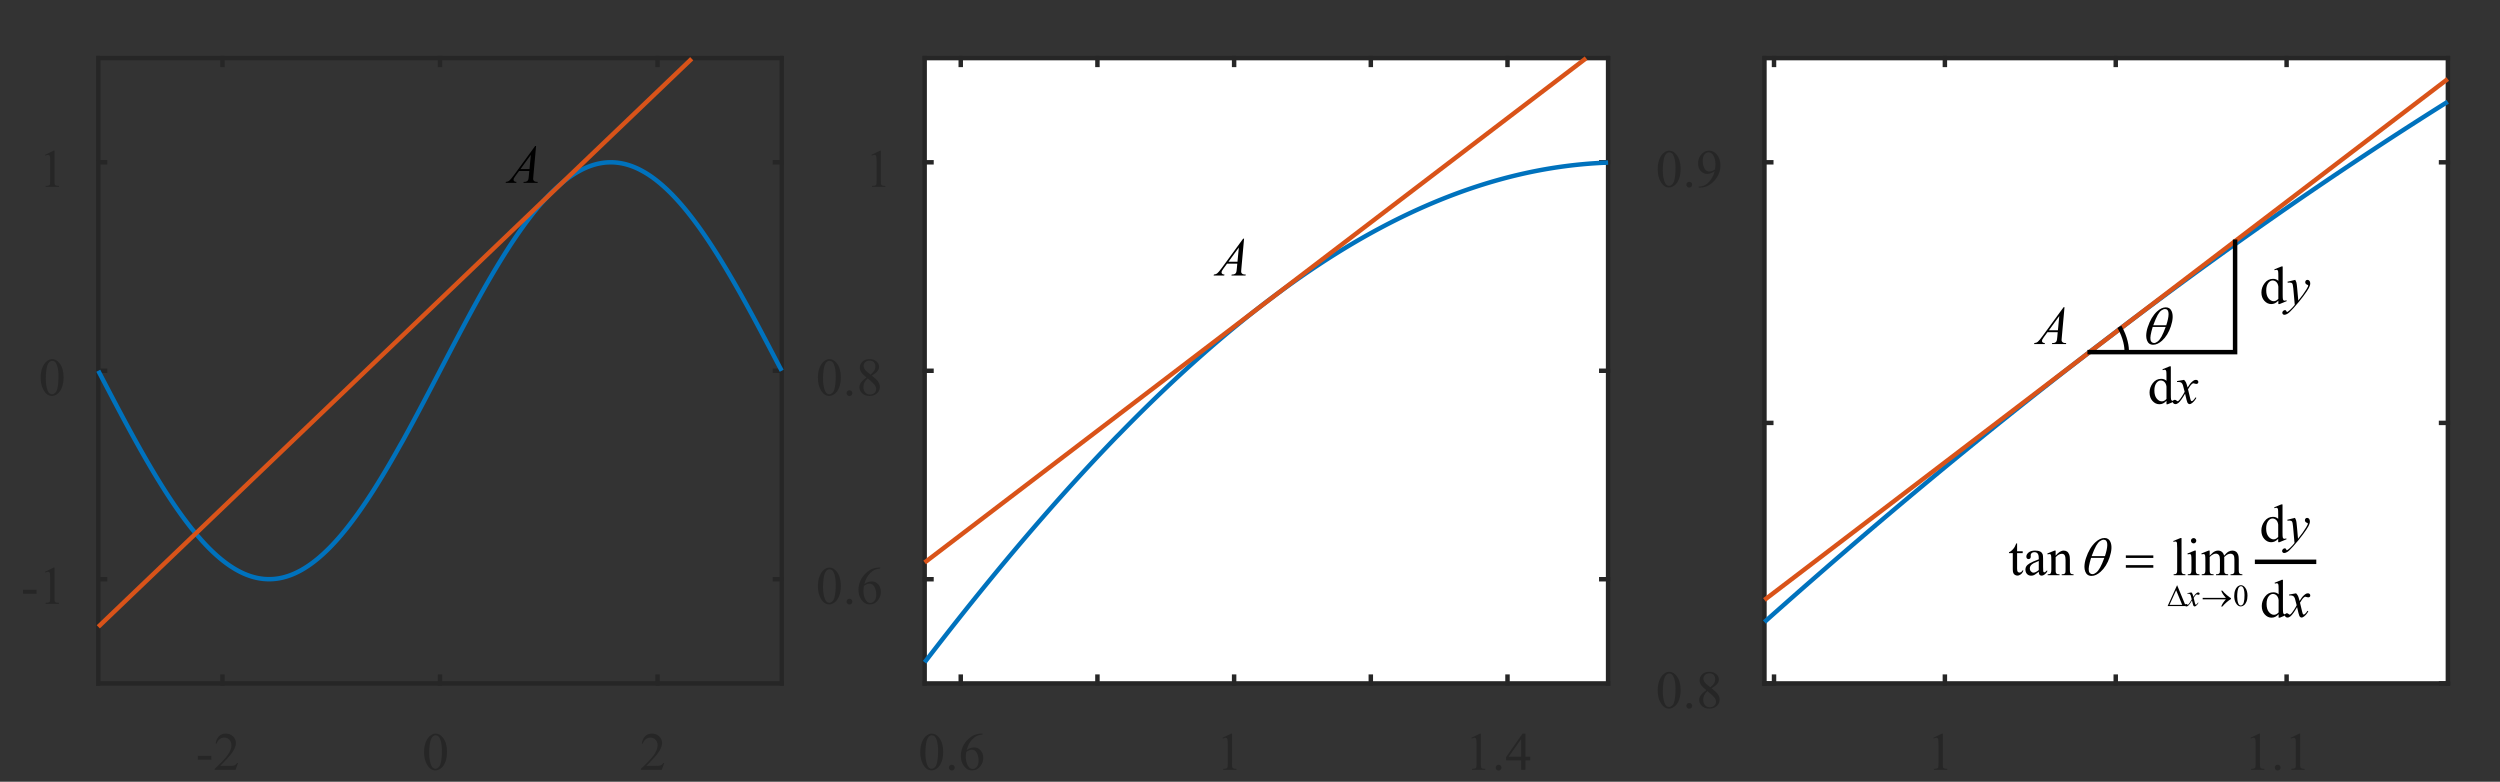<?xml version="1.0" encoding="utf-8"?>
<!-- Generator: Adobe Illustrator 19.0.0, SVG Export Plug-In . SVG Version: 6.00 Build 0)  -->
<svg version="1.1" id="Layer_1" xmlns="http://www.w3.org/2000/svg" xmlns:xlink="http://www.w3.org/1999/xlink" x="0px" y="0px"
	 viewBox="0 0 559.667 175" style="enable-background:new 0 0 559.667 175;" xml:space="preserve">
<rect x="0" y="0" width="559.667" height="175" fill="#333333" stroke="none"/>
<style type="text/css">
	.st0{fill:none;stroke:#262626;stroke-linecap:square;stroke-linejoin:round;stroke-miterlimit:10;}
	.st1{enable-background:new    ;}
	.st2{fill:#262626;}
	.st3{fill:none;stroke:#0072BD;stroke-linejoin:round;stroke-miterlimit:10;}
	.st4{fill:none;stroke:#D95319;stroke-linejoin:round;stroke-miterlimit:10;}
	.st5{fill:#FFFFFF;}
	.st6{fill:none;stroke:#000000;stroke-miterlimit:10;}
	.st7{fill:#FFFFFF;stroke:#000000;stroke-miterlimit:10;}
	.st8{fill:none;stroke:#000000;stroke-linecap:square;stroke-miterlimit:10;}
</style>
<g>
	<line class="st0" x1="22" y1="153" x2="175" y2="153"/>
	<line class="st0" x1="22" y1="13" x2="175" y2="13"/>
	<line class="st0" x1="49.799" y1="153" x2="49.799" y2="151.47"/>
	<line class="st0" x1="98.5" y1="153" x2="98.5" y2="151.47"/>
	<line class="st0" x1="147.201" y1="153" x2="147.201" y2="151.47"/>
	<line class="st0" x1="49.799" y1="13" x2="49.799" y2="14.53"/>
	<line class="st0" x1="98.5" y1="13" x2="98.5" y2="14.53"/>
	<line class="st0" x1="147.201" y1="13" x2="147.201" y2="14.53"/>
</g>
<g transform="translate(121.799,158.333)">
	<g class="st1">
		<path class="st2" d="M-77.513,10.865h3.029v0.885h-3.029V10.865z"/>
		<path class="st2" d="M-68.502,12.47l-0.557,1.529h-4.688v-0.217
			c1.379-1.258,2.35-2.285,2.912-3.082s0.844-1.525,0.844-2.186
			c0-0.504-0.154-0.918-0.463-1.242S-71.131,6.787-71.56,6.787
			c-0.391,0-0.741,0.114-1.052,0.343s-0.54,0.563-0.688,1.005h-0.217
			c0.098-0.723,0.349-1.277,0.753-1.664s0.909-0.58,1.515-0.58
			c0.645,0,1.183,0.207,1.614,0.621s0.647,0.902,0.647,1.465
			c0,0.402-0.094,0.805-0.281,1.207c-0.289,0.633-0.758,1.303-1.406,2.01
			c-0.973,1.062-1.58,1.703-1.822,1.922h2.074c0.422,0,0.718-0.016,0.888-0.047
			s0.323-0.095,0.46-0.19s0.256-0.231,0.357-0.407H-68.502z"/>
	</g>
</g>
<g transform="translate(170.5,158.333)">
	<g class="st1">
		<path class="st2" d="M-75.566,10.074c0-0.906,0.137-1.687,0.41-2.341
			s0.637-1.142,1.09-1.462c0.352-0.254,0.715-0.381,1.09-0.381
			c0.609,0,1.156,0.311,1.641,0.932c0.605,0.77,0.908,1.813,0.908,3.129
			c0,0.922-0.133,1.705-0.398,2.35s-0.604,1.112-1.017,1.403
			s-0.81,0.437-1.192,0.437c-0.758,0-1.389-0.447-1.893-1.342
			C-75.354,12.045-75.566,11.136-75.566,10.074z M-74.418,10.22
			c0,1.094,0.135,1.986,0.404,2.678c0.223,0.582,0.555,0.873,0.996,0.873
			c0.211,0,0.43-0.095,0.656-0.284s0.398-0.507,0.516-0.952
			c0.18-0.672,0.27-1.619,0.27-2.842c0-0.906-0.094-1.662-0.281-2.268
			c-0.141-0.449-0.322-0.768-0.545-0.955c-0.16-0.129-0.354-0.193-0.58-0.193
			c-0.266,0-0.502,0.119-0.709,0.357c-0.281,0.324-0.473,0.834-0.574,1.529
			S-74.418,9.545-74.418,10.22z"/>
	</g>
</g>
<g transform="translate(219.201,158.333)">
	<g class="st1">
		<path class="st2" d="M-70.498,12.47l-0.557,1.529h-4.688v-0.217
			c1.379-1.258,2.35-2.285,2.912-3.082s0.844-1.525,0.844-2.186
			c0-0.504-0.154-0.918-0.463-1.242S-73.127,6.787-73.557,6.787
			c-0.391,0-0.741,0.114-1.052,0.343s-0.54,0.563-0.688,1.005h-0.217
			c0.098-0.723,0.349-1.277,0.753-1.664s0.909-0.58,1.515-0.58
			c0.645,0,1.183,0.207,1.614,0.621s0.647,0.902,0.647,1.465
			c0,0.402-0.094,0.805-0.281,1.207c-0.289,0.633-0.758,1.303-1.406,2.01
			c-0.973,1.062-1.58,1.703-1.822,1.922h2.074c0.422,0,0.718-0.016,0.888-0.047
			s0.323-0.095,0.46-0.19s0.256-0.231,0.357-0.407H-70.498z"/>
	</g>
</g>
<g>
	<line class="st0" x1="22" y1="153" x2="22" y2="13"/>
	<line class="st0" x1="175" y1="153" x2="175" y2="13"/>
	<line class="st0" x1="22" y1="129.667" x2="23.53" y2="129.667"/>
	<line class="st0" x1="22" y1="83" x2="23.53" y2="83"/>
	<line class="st0" x1="22" y1="36.333" x2="23.53" y2="36.333"/>
	<line class="st0" x1="175" y1="129.667" x2="173.47" y2="129.667"/>
	<line class="st0" x1="175" y1="83" x2="173.47" y2="83"/>
	<line class="st0" x1="175" y1="36.333" x2="173.47" y2="36.333"/>
</g>
<g transform="translate(88.667,129.667)">
	<g class="st1">
		<path class="st2" d="M-83.514,2.366h3.029v0.885h-3.029V2.366z"/>
		<path class="st2" d="M-78.598-1.666l1.934-0.943h0.193v6.709
			c0,0.445,0.019,0.723,0.056,0.832s0.114,0.193,0.231,0.252
			s0.355,0.092,0.715,0.1v0.217h-2.988V5.283
			c0.375-0.008,0.617-0.04,0.727-0.097s0.186-0.133,0.229-0.229
			s0.064-0.382,0.064-0.858v-4.289c0-0.578-0.02-0.949-0.059-1.113
			c-0.027-0.125-0.077-0.217-0.149-0.275s-0.159-0.088-0.261-0.088
			c-0.145,0-0.346,0.061-0.604,0.182L-78.598-1.666z"/>
	</g>
</g>
<g transform="translate(88.667,83)">
	<g class="st1">
		<path class="st2" d="M-79.567,1.574c0-0.906,0.137-1.687,0.41-2.341
			s0.637-1.142,1.09-1.462c0.352-0.254,0.715-0.381,1.09-0.381
			c0.609,0,1.156,0.311,1.641,0.932c0.605,0.77,0.908,1.812,0.908,3.129
			c0,0.922-0.133,1.705-0.398,2.35s-0.604,1.112-1.017,1.403
			s-0.81,0.437-1.192,0.437c-0.758,0-1.389-0.447-1.893-1.342
			C-79.354,3.545-79.567,2.637-79.567,1.574z M-78.418,1.721
			c0,1.094,0.135,1.986,0.404,2.678c0.223,0.582,0.555,0.873,0.996,0.873
			c0.211,0,0.43-0.095,0.656-0.284s0.398-0.507,0.516-0.952
			c0.18-0.672,0.27-1.619,0.27-2.842c0-0.906-0.094-1.662-0.281-2.268
			c-0.141-0.449-0.322-0.768-0.545-0.955c-0.16-0.129-0.354-0.193-0.58-0.193
			c-0.266,0-0.502,0.119-0.709,0.357c-0.281,0.324-0.473,0.834-0.574,1.529
			S-78.418,1.045-78.418,1.721z"/>
	</g>
</g>
<g transform="translate(88.667,36.333)">
	<g class="st1">
		<path class="st2" d="M-78.594-1.666l1.934-0.943h0.193v6.709
			c0,0.445,0.019,0.723,0.056,0.832s0.114,0.193,0.231,0.252
			s0.355,0.092,0.715,0.1v0.217h-2.988V5.283
			c0.375-0.008,0.617-0.04,0.727-0.097s0.186-0.133,0.229-0.229
			s0.064-0.382,0.064-0.858V-0.189c0-0.578-0.02-0.949-0.059-1.113
			c-0.027-0.125-0.077-0.217-0.149-0.275s-0.159-0.088-0.261-0.088
			c-0.145,0-0.346,0.061-0.604,0.182L-78.594-1.666z"/>
	</g>
</g>
<g>
	<path class="st3" d="M22,83l0.512,0.981l0.512,0.98l0.512,0.979l0.512,0.978l0.512,0.976
		l0.512,0.974l0.512,0.971l0.512,0.968l0.512,0.965l0.512,0.961l0.512,0.957
		l0.512,0.952l0.512,0.947l0.512,0.941l0.512,0.935l0.512,0.929l0.512,0.922
		l0.512,0.915l0.512,0.907l0.512,0.899l0.512,0.891l0.512,0.882l0.512,0.873
		l0.512,0.863l0.512,0.854l0.512,0.843l0.512,0.832l0.512,0.821l0.512,0.81
		l0.512,0.798l0.512,0.786l0.512,0.773l0.512,0.761l0.512,0.748l0.512,0.734
		l0.512,0.72l0.512,0.706l0.512,0.692l0.512,0.677l0.512,0.662l0.512,0.646
		l0.512,0.631l0.512,0.615l0.512,0.599l0.512,0.582l0.512,0.565l0.512,0.549
		l0.512,0.531l0.512,0.514l0.512,0.496l0.512,0.478l0.512,0.46l0.512,0.442
		l0.512,0.424l0.512,0.405l0.512,0.386l0.512,0.367l0.512,0.348l0.512,0.328
		l0.512,0.309l0.512,0.289l0.512,0.27l0.512,0.25l0.512,0.23l0.512,0.21
		l0.512,0.189l0.512,0.169l0.512,0.149l0.512,0.128l0.512,0.108l0.512,0.087
		l0.512,0.067l0.512,0.046l0.512,0.026l0.512,0.005l0.512-0.015l0.512-0.036
		l0.512-0.057l0.512-0.077l0.512-0.098l0.512-0.118l0.512-0.139l0.512-0.159
		l0.512-0.179l0.512-0.199l0.512-0.22l0.512-0.24l0.512-0.26l0.512-0.279
		l0.512-0.299l0.512-0.319l0.512-0.338l0.512-0.357l0.512-0.376l0.512-0.395
		l0.512-0.414l0.512-0.433l0.512-0.451l0.512-0.469l0.512-0.487l0.512-0.505
		l0.512-0.523l0.512-0.54l0.512-0.557l0.512-0.574l0.512-0.59l0.512-0.607
		l0.512-0.623l0.512-0.639l0.512-0.654l0.512-0.669l0.512-0.684l0.512-0.699
		l0.512-0.713l0.512-0.727l0.512-0.741l0.512-0.754l0.512-0.767l0.512-0.78
		l0.512-0.792l0.512-0.804l0.512-0.816l0.512-0.827l0.512-0.838l0.512-0.848
		l0.512-0.859l0.512-0.868l0.512-0.878l0.512-0.887l0.512-0.895l0.512-0.904
		l0.512-0.911L90.057,98.858l0.512-0.926l0.512-0.932l0.512-0.939l0.512-0.944
		l0.512-0.95l0.512-0.955l0.512-0.959l0.512-0.963l0.512-0.967l0.512-0.97
		l0.512-0.973l0.512-0.975l0.512-0.977l0.512-0.979l0.512-0.98l0.512-0.98
		l0.512-0.981l0.512-0.98l0.512-0.98l0.512-0.979l0.512-0.977l0.512-0.975
		l0.512-0.973l0.512-0.97l0.512-0.967l0.512-0.963l0.512-0.959l0.512-0.955
		l0.512-0.95l0.512-0.944l0.512-0.939l0.512-0.932l0.512-0.926l0.512-0.919
		l0.512-0.911l0.512-0.904l0.512-0.895l0.512-0.887l0.512-0.878l0.512-0.868
		l0.512-0.859l0.512-0.848l0.512-0.838l0.512-0.827l0.512-0.816l0.512-0.804
		l0.512-0.792l0.512-0.78l0.512-0.767l0.512-0.754l0.512-0.741l0.512-0.727
		l0.512-0.713l0.512-0.699l0.512-0.684l0.512-0.669l0.512-0.654l0.512-0.639
		l0.512-0.623l0.512-0.607l0.512-0.59l0.512-0.574l0.512-0.557l0.512-0.54
		l0.512-0.523l0.512-0.505l0.512-0.487l0.512-0.469l0.512-0.451l0.512-0.433
		l0.512-0.414l0.512-0.395l0.512-0.376l0.512-0.357l0.512-0.338l0.512-0.319
		l0.512-0.299l0.512-0.279l0.512-0.26l0.512-0.24l0.512-0.22l0.512-0.2
		l0.512-0.179l0.512-0.159l0.512-0.139l0.512-0.118l0.512-0.098l0.512-0.077
		l0.512-0.057l0.512-0.036l0.512-0.015l0.512,0.005l0.512,0.026l0.512,0.046
		l0.512,0.067l0.512,0.087l0.512,0.108l0.512,0.128l0.512,0.149l0.512,0.169
		l0.512,0.189l0.512,0.21l0.512,0.23l0.512,0.25l0.512,0.27l0.512,0.289
		l0.512,0.309l0.512,0.328l0.512,0.348l0.512,0.367l0.512,0.386l0.512,0.405
		l0.512,0.424l0.512,0.442l0.512,0.46l0.512,0.478l0.512,0.496l0.512,0.514
		l0.512,0.531l0.512,0.549l0.512,0.565l0.512,0.582l0.512,0.599l0.512,0.615
		l0.512,0.631l0.512,0.646l0.512,0.662l0.512,0.677l0.512,0.691l0.512,0.706
		l0.512,0.72l0.512,0.734l0.512,0.748l0.512,0.761l0.512,0.774l0.512,0.786
		l0.512,0.798l0.512,0.81l0.512,0.821l0.512,0.833l0.512,0.843l0.512,0.854
		l0.512,0.863l0.512,0.873l0.512,0.882l0.512,0.891l0.512,0.899l0.512,0.907
		l0.512,0.915l0.512,0.922l0.512,0.929l0.512,0.935l0.512,0.941l0.512,0.947
		l0.512,0.952l0.512,0.957l0.512,0.961l0.512,0.965l0.512,0.968l0.512,0.971
		l0.512,0.974l0.512,0.976l0.512,0.978l0.512,0.979l0.512,0.98L175,83"/>
	<path class="st4" d="M22,140.324l0.512-0.49l0.512-0.49l0.512-0.49l0.512-0.49
		l0.512-0.49l0.512-0.49l0.512-0.49l0.512-0.49l0.512-0.49l0.512-0.49
		l0.512-0.49l0.512-0.49l0.512-0.49l0.512-0.49l0.512-0.49l0.512-0.49
		l0.512-0.49l0.512-0.49l0.512-0.49l0.512-0.49l0.512-0.49l0.512-0.49
		l0.512-0.49l0.512-0.49l0.512-0.49l0.512-0.49l0.512-0.49l0.512-0.49
		l0.512-0.49l0.512-0.49l0.512-0.49l0.512-0.49l0.512-0.49l0.512-0.49
		l0.512-0.49l0.512-0.49l0.512-0.49l0.512-0.49l0.512-0.49l0.512-0.49
		l0.512-0.49l0.512-0.49l0.512-0.49l0.512-0.49l0.512-0.49l0.512-0.49
		l0.512-0.49l0.512-0.49l0.512-0.49l0.512-0.49l0.512-0.49l0.512-0.49
		l0.512-0.49l0.512-0.49l0.512-0.49l0.512-0.49l0.512-0.49l0.512-0.49
		l0.512-0.49l0.512-0.49l0.512-0.49l0.512-0.49l0.512-0.49l0.512-0.49
		l0.512-0.49l0.512-0.49l0.512-0.49l0.512-0.49l0.512-0.49l0.512-0.49
		l0.512-0.49l0.512-0.49l0.512-0.49l0.512-0.49l0.512-0.49l0.512-0.49
		l0.512-0.49l0.512-0.49l0.512-0.49l0.512-0.49l0.512-0.49l0.512-0.49
		l0.512-0.49l0.512-0.49l0.512-0.49l0.512-0.49l0.512-0.49l0.512-0.49
		l0.512-0.49l0.512-0.49l0.512-0.49l0.512-0.49l0.512-0.49l0.512-0.49
		l0.512-0.49l0.512-0.49l0.512-0.49l0.512-0.49l0.512-0.49l0.512-0.49
		l0.512-0.49l0.512-0.49l0.512-0.49l0.512-0.49l0.512-0.49l0.512-0.49
		l0.512-0.49l0.512-0.49l0.512-0.49l0.512-0.49l0.512-0.49l0.512-0.49
		l0.512-0.49l0.512-0.49l0.512-0.49l0.512-0.49l0.512-0.49l0.512-0.49
		l0.512-0.49l0.512-0.49l0.512-0.49l0.512-0.49l0.512-0.49l0.512-0.49
		l0.512-0.49l0.512-0.49l0.512-0.49l0.512-0.49l0.512-0.49l0.512-0.49
		l0.512-0.49l0.512-0.49l0.512-0.49l0.512-0.49l0.512-0.49l0.512-0.49
		l0.512-0.49l0.512-0.49l0.512-0.49l0.512-0.49l0.512-0.49l0.512-0.49
		l0.512-0.49l0.512-0.49l0.512-0.49l0.512-0.49l0.512-0.49l0.512-0.49
		l0.512-0.49l0.512-0.49l0.512-0.49l0.512-0.49l0.512-0.49l0.512-0.49
		l0.512-0.49l0.512-0.49l0.512-0.49l0.512-0.49l0.512-0.49l0.512-0.49
		l0.512-0.49l0.512-0.49l0.512-0.49l0.512-0.49l0.512-0.49l0.512-0.49
		l0.512-0.49l0.512-0.49l0.512-0.49l0.512-0.49l0.512-0.49l0.512-0.49
		l0.512-0.49l0.512-0.49l0.512-0.49l0.512-0.49l0.512-0.49l0.512-0.49
		l0.512-0.49l0.512-0.49l0.512-0.49l0.512-0.49l0.512-0.49l0.512-0.49
		l0.512-0.49l0.512-0.49l0.512-0.49l0.512-0.49l0.512-0.49l0.512-0.49
		l0.512-0.49l0.512-0.49l0.512-0.49l0.512-0.49l0.512-0.49l0.512-0.49
		l0.512-0.49l0.512-0.49l0.512-0.49l0.512-0.49l0.512-0.49l0.512-0.49
		l0.512-0.49l0.512-0.49l0.512-0.49l0.512-0.49l0.512-0.49l0.512-0.49
		l0.512-0.49l0.512-0.49l0.512-0.49l0.512-0.49l0.512-0.49l0.512-0.49
		l0.512-0.49l0.512-0.49l0.512-0.49l0.512-0.49l0.512-0.49l0.512-0.49
		l0.512-0.49l0.512-0.49l0.512-0.49l0.512-0.49l0.512-0.49l0.512-0.49
		l0.512-0.49l0.512-0.49l0.512-0.49l0.512-0.49l0.512-0.49l0.512-0.49
		l0.512-0.49l0.512-0.49l0.512-0.49l0.512-0.49l0.512-0.49l0.512-0.49
		l0.512-0.49l0.512-0.49l0.512-0.49l0.512-0.49l0.512-0.49l0.512-0.49
		l0.512-0.49l0.512-0.49l0.512-0.49l0.512-0.49l0.512-0.49l0.512-0.49
		l0.512-0.49l0.512-0.49l0.512-0.49l0.512-0.49l0.512-0.49l0.512-0.49
		l0.512-0.49l0.512-0.49l0.512-0.49l0.358-0.343"/>
</g>
<g>
	<path class="st5" d="M207,153h153V13H207V153z"/>
</g>
<g>
	<line class="st0" x1="207" y1="153" x2="360" y2="153"/>
	<line class="st0" x1="207" y1="13" x2="360" y2="13"/>
	<line class="st0" x1="215.079" y1="153" x2="215.079" y2="151.47"/>
	<line class="st0" x1="245.679" y1="153" x2="245.679" y2="151.47"/>
	<line class="st0" x1="276.279" y1="153" x2="276.279" y2="151.47"/>
	<line class="st0" x1="306.879" y1="153" x2="306.879" y2="151.47"/>
	<line class="st0" x1="337.479" y1="153" x2="337.479" y2="151.47"/>
	<line class="st0" x1="215.079" y1="13" x2="215.079" y2="14.53"/>
	<line class="st0" x1="245.679" y1="13" x2="245.679" y2="14.53"/>
	<line class="st0" x1="276.279" y1="13" x2="276.279" y2="14.53"/>
	<line class="st0" x1="306.879" y1="13" x2="306.879" y2="14.53"/>
	<line class="st0" x1="337.479" y1="13" x2="337.479" y2="14.53"/>
</g>
<g transform="translate(305.079,158.333)">
	<g class="st1">
		<path class="st2" d="M-99.067,10.074c0-0.906,0.137-1.687,0.41-2.341
			s0.637-1.142,1.09-1.462c0.352-0.254,0.715-0.381,1.09-0.381
			c0.609,0,1.156,0.311,1.641,0.932c0.605,0.77,0.908,1.813,0.908,3.129
			c0,0.922-0.133,1.705-0.398,2.35s-0.604,1.112-1.017,1.403
			s-0.81,0.437-1.192,0.437c-0.758,0-1.389-0.447-1.893-1.342
			C-98.854,12.045-99.067,11.136-99.067,10.074z M-97.918,10.22
			c0,1.094,0.135,1.986,0.404,2.678c0.223,0.582,0.555,0.873,0.996,0.873
			c0.211,0,0.43-0.095,0.656-0.284s0.398-0.507,0.516-0.952
			c0.18-0.672,0.27-1.619,0.27-2.842c0-0.906-0.094-1.662-0.281-2.268
			c-0.141-0.449-0.322-0.768-0.545-0.955c-0.16-0.129-0.354-0.193-0.58-0.193
			c-0.266,0-0.502,0.119-0.709,0.357c-0.281,0.324-0.473,0.834-0.574,1.529
			S-97.918,9.545-97.918,10.22z"/>
		<path class="st2" d="M-92,12.863c0.184,0,0.338,0.063,0.463,0.19
			s0.188,0.28,0.188,0.46s-0.063,0.333-0.19,0.46s-0.28,0.19-0.46,0.19
			s-0.333-0.063-0.46-0.19s-0.19-0.28-0.19-0.46
			c0-0.184,0.063-0.338,0.19-0.463S-92.18,12.863-92,12.863z"/>
		<path class="st2" d="M-85.121,5.89v0.217c-0.516,0.051-0.937,0.153-1.263,0.308
			s-0.648,0.39-0.967,0.706s-0.582,0.669-0.791,1.058
			c-0.209,0.389-0.384,0.851-0.524,1.386c0.562-0.387,1.127-0.58,1.693-0.58
			c0.543,0,1.014,0.219,1.412,0.656s0.598,1,0.598,1.688
			c0,0.664-0.201,1.27-0.604,1.816c-0.484,0.664-1.125,0.996-1.922,0.996
			c-0.543,0-1.004-0.18-1.383-0.539c-0.742-0.699-1.113-1.605-1.113-2.719
			c0-0.711,0.143-1.387,0.428-2.027s0.692-1.209,1.222-1.705
			s1.036-0.83,1.521-1.002s0.936-0.258,1.354-0.258H-85.121z M-88.766,9.992
			c-0.07,0.527-0.105,0.953-0.105,1.277c0,0.375,0.069,0.782,0.208,1.222
			s0.345,0.788,0.618,1.046c0.199,0.184,0.441,0.275,0.727,0.275
			c0.34,0,0.644-0.16,0.911-0.48s0.401-0.777,0.401-1.371
			c0-0.668-0.133-1.246-0.398-1.734s-0.643-0.732-1.131-0.732
			c-0.148,0-0.308,0.031-0.478,0.094S-88.434,9.785-88.766,9.992z"/>
	</g>
</g>
<g transform="translate(366.279,158.333)">
	<g class="st1">
		<path class="st2" d="M-92.594,6.834l1.934-0.943h0.193v6.709
			c0,0.445,0.019,0.723,0.056,0.832s0.114,0.193,0.231,0.252
			s0.355,0.092,0.715,0.1v0.217h-2.988v-0.217
			c0.375-0.008,0.617-0.04,0.727-0.097s0.186-0.133,0.229-0.229
			s0.064-0.382,0.064-0.858V8.31c0-0.578-0.02-0.949-0.059-1.113
			c-0.027-0.125-0.077-0.217-0.149-0.275s-0.159-0.088-0.261-0.088
			c-0.145,0-0.346,0.061-0.604,0.182L-92.594,6.834z"/>
	</g>
</g>
<g transform="translate(427.479,158.333)">
	<g class="st1">
		<path class="st2" d="M-98.094,6.834l1.934-0.943h0.193v6.709
			c0,0.445,0.019,0.723,0.056,0.832s0.114,0.193,0.231,0.252
			s0.355,0.092,0.715,0.1v0.217h-2.988v-0.217
			c0.375-0.008,0.617-0.04,0.727-0.097s0.186-0.133,0.229-0.229
			s0.064-0.382,0.064-0.858V8.31c0-0.578-0.02-0.949-0.059-1.113
			c-0.027-0.125-0.077-0.217-0.149-0.275s-0.159-0.088-0.261-0.088
			c-0.145,0-0.346,0.061-0.604,0.182L-98.094,6.834z"/>
		<path class="st2" d="M-92,12.863c0.184,0,0.338,0.063,0.463,0.19
			s0.188,0.28,0.188,0.46s-0.063,0.333-0.19,0.46s-0.28,0.19-0.46,0.19
			s-0.333-0.063-0.46-0.19s-0.19-0.28-0.19-0.46
			c0-0.184,0.063-0.338,0.19-0.463S-92.18,12.863-92,12.863z"/>
		<path class="st2" d="M-84.916,11.07v0.832h-1.066v2.098h-0.967v-2.098h-3.363v-0.75
			l3.686-5.262h0.645v5.18H-84.916z M-86.949,11.07V7.127l-2.789,3.943H-86.949z"/>
	</g>
</g>
<g>
	<line class="st0" x1="207" y1="153" x2="207" y2="13"/>
	<line class="st0" x1="360" y1="153" x2="360" y2="13"/>
	<line class="st0" x1="207" y1="129.667" x2="208.53" y2="129.667"/>
	<line class="st0" x1="207" y1="83" x2="208.53" y2="83"/>
	<line class="st0" x1="207" y1="36.333" x2="208.53" y2="36.333"/>
	<line class="st0" x1="360" y1="129.667" x2="358.47" y2="129.667"/>
	<line class="st0" x1="360" y1="83" x2="358.47" y2="83"/>
	<line class="st0" x1="360" y1="36.333" x2="358.47" y2="36.333"/>
</g>
<g transform="translate(291.667,129.667)">
	<g class="st1">
		<path class="st2" d="M-108.567,1.575c0-0.906,0.137-1.687,0.41-2.341
			s0.637-1.142,1.09-1.462c0.352-0.254,0.715-0.381,1.09-0.381
			c0.609,0,1.156,0.311,1.641,0.932c0.605,0.77,0.908,1.812,0.908,3.129
			c0,0.922-0.133,1.705-0.398,2.35s-0.604,1.112-1.017,1.403
			s-0.81,0.437-1.192,0.437c-0.758,0-1.389-0.447-1.893-1.342
			C-108.354,3.545-108.567,2.637-108.567,1.575z M-107.418,1.721
			c0,1.094,0.135,1.986,0.404,2.678c0.223,0.582,0.555,0.873,0.996,0.873
			c0.211,0,0.43-0.095,0.656-0.284s0.398-0.507,0.516-0.952
			c0.18-0.672,0.27-1.619,0.27-2.842c0-0.906-0.094-1.662-0.281-2.268
			c-0.141-0.449-0.322-0.768-0.545-0.955c-0.16-0.129-0.354-0.193-0.58-0.193
			c-0.266,0-0.502,0.119-0.709,0.357c-0.281,0.324-0.473,0.834-0.574,1.529
			S-107.418,1.045-107.418,1.721z"/>
		<path class="st2" d="M-101.5,4.364c0.184,0,0.338,0.063,0.463,0.19
			s0.188,0.28,0.188,0.46s-0.063,0.333-0.19,0.46s-0.28,0.19-0.46,0.19
			s-0.333-0.063-0.46-0.19s-0.19-0.28-0.19-0.46
			c0-0.184,0.063-0.338,0.19-0.463S-101.68,4.364-101.5,4.364z"/>
		<path class="st2" d="M-94.621-2.609v0.217c-0.516,0.051-0.937,0.153-1.263,0.308
			s-0.648,0.39-0.967,0.706s-0.582,0.669-0.791,1.058s-0.384,0.851-0.524,1.386
			c0.562-0.387,1.127-0.58,1.693-0.58c0.543,0,1.014,0.219,1.412,0.656
			s0.598,1,0.598,1.688c0,0.664-0.201,1.27-0.604,1.816
			c-0.484,0.664-1.125,0.996-1.922,0.996c-0.543,0-1.004-0.18-1.383-0.539
			c-0.742-0.699-1.113-1.605-1.113-2.719c0-0.711,0.143-1.387,0.428-2.027
			s0.692-1.209,1.222-1.705s1.036-0.83,1.521-1.002s0.936-0.258,1.354-0.258
			H-94.621z M-98.266,1.492c-0.07,0.527-0.105,0.953-0.105,1.277
			c0,0.375,0.069,0.782,0.208,1.222s0.345,0.788,0.618,1.046
			c0.199,0.184,0.441,0.275,0.727,0.275c0.34,0,0.644-0.16,0.911-0.48
			s0.401-0.777,0.401-1.371c0-0.668-0.133-1.246-0.398-1.734
			s-0.643-0.732-1.131-0.732c-0.148,0-0.308,0.031-0.478,0.094
			S-97.934,1.285-98.266,1.492z"/>
	</g>
</g>
<g transform="translate(291.667,83)">
	<g class="st1">
		<path class="st2" d="M-108.567,1.574c0-0.906,0.137-1.687,0.41-2.341
			s0.637-1.142,1.09-1.462c0.352-0.254,0.715-0.381,1.09-0.381
			c0.609,0,1.156,0.311,1.641,0.932c0.605,0.77,0.908,1.812,0.908,3.129
			c0,0.922-0.133,1.705-0.398,2.35s-0.604,1.112-1.017,1.403
			s-0.81,0.437-1.192,0.437c-0.758,0-1.389-0.447-1.893-1.342
			C-108.354,3.545-108.567,2.637-108.567,1.574z M-107.418,1.721
			c0,1.094,0.135,1.986,0.404,2.678c0.223,0.582,0.555,0.873,0.996,0.873
			c0.211,0,0.43-0.095,0.656-0.284s0.398-0.507,0.516-0.952
			c0.18-0.672,0.27-1.619,0.27-2.842c0-0.906-0.094-1.662-0.281-2.268
			c-0.141-0.449-0.322-0.768-0.545-0.955c-0.16-0.129-0.354-0.193-0.58-0.193
			c-0.266,0-0.502,0.119-0.709,0.357c-0.281,0.324-0.473,0.834-0.574,1.529
			S-107.418,1.045-107.418,1.721z"/>
		<path class="st2" d="M-101.5,4.363c0.184,0,0.338,0.063,0.463,0.19
			s0.188,0.28,0.188,0.46s-0.063,0.333-0.19,0.46s-0.28,0.19-0.46,0.19
			s-0.333-0.063-0.46-0.19s-0.19-0.28-0.19-0.46
			c0-0.184,0.063-0.338,0.19-0.463S-101.68,4.363-101.5,4.363z"/>
		<path class="st2" d="M-97.697,1.498c-0.629-0.516-1.034-0.93-1.216-1.242
			S-99.186-0.381-99.186-0.717c0-0.516,0.199-0.96,0.598-1.333
			s0.928-0.56,1.588-0.56c0.641,0,1.156,0.174,1.547,0.521
			s0.586,0.744,0.586,1.189c0,0.297-0.105,0.6-0.316,0.908
			s-0.65,0.672-1.318,1.09c0.688,0.531,1.143,0.949,1.365,1.254
			c0.297,0.398,0.445,0.818,0.445,1.26c0,0.559-0.213,1.036-0.639,1.433
			s-0.984,0.595-1.676,0.595c-0.754,0-1.342-0.236-1.764-0.709
			c-0.336-0.379-0.504-0.793-0.504-1.242c0-0.352,0.118-0.7,0.354-1.046
			S-98.276,1.916-97.697,1.498z M-97.422,1.721
			c-0.324,0.273-0.564,0.571-0.721,0.894s-0.234,0.671-0.234,1.046
			c0,0.504,0.138,0.907,0.413,1.21s0.626,0.454,1.052,0.454
			c0.422,0,0.76-0.119,1.014-0.357s0.381-0.527,0.381-0.867
			c0-0.281-0.074-0.533-0.223-0.756C-96.018,2.93-96.578,2.389-97.422,1.721z
			 M-96.778,0.871c0.469-0.422,0.766-0.755,0.891-0.999s0.188-0.521,0.188-0.829
			c0-0.41-0.115-0.731-0.346-0.964s-0.545-0.349-0.943-0.349
			s-0.723,0.115-0.973,0.346s-0.375,0.5-0.375,0.809c0,0.203,0.052,0.406,0.155,0.609
			s0.251,0.396,0.442,0.58L-96.778,0.871z"/>
	</g>
</g>
<g transform="translate(291.667,36.333)">
	<g class="st1">
		<path class="st2" d="M-96.594-1.666l1.934-0.943h0.193v6.709
			c0,0.445,0.019,0.723,0.056,0.832s0.114,0.193,0.231,0.252
			s0.355,0.092,0.715,0.1v0.217h-2.988V5.283
			c0.375-0.008,0.617-0.04,0.727-0.097s0.186-0.133,0.229-0.229
			s0.064-0.382,0.064-0.858V-0.189c0-0.578-0.02-0.949-0.059-1.113
			c-0.027-0.125-0.077-0.217-0.149-0.275s-0.159-0.088-0.261-0.088
			c-0.145,0-0.346,0.061-0.604,0.182L-96.594-1.666z"/>
	</g>
</g>
<g>
	<path class="st3" d="M207,148.264l0.512-0.666l0.512-0.664l0.512-0.663l0.512-0.662
		l0.512-0.66l0.512-0.659l0.512-0.658l0.512-0.656l0.512-0.655l0.512-0.653
		l0.512-0.652l0.512-0.65l0.512-0.649l0.512-0.647l0.512-0.646l0.512-0.645
		l0.512-0.643l0.512-0.642l0.512-0.64l0.512-0.639l0.512-0.637l0.512-0.636
		l0.512-0.634l0.512-0.632l0.512-0.631l0.512-0.63l0.512-0.628l0.512-0.626
		l0.512-0.625l0.512-0.623l0.512-0.622l0.512-0.62l0.512-0.618l0.512-0.617
		l0.512-0.615l0.512-0.614l0.512-0.612l0.512-0.61l0.512-0.609l0.512-0.607
		l0.512-0.605l0.512-0.604l0.512-0.602l0.512-0.601l0.512-0.599l0.512-0.597
		l0.512-0.596l0.512-0.594l0.512-0.592l0.512-0.59l0.512-0.589l0.512-0.587
		l0.512-0.585l0.512-0.584l0.512-0.582l0.512-0.58l0.512-0.578l0.512-0.577
		l0.512-0.575l0.512-0.573l0.512-0.571l0.512-0.57l0.512-0.568l0.512-0.566
		l0.512-0.564l0.512-0.562l0.512-0.561l0.512-0.559l0.512-0.557l0.512-0.555
		l0.512-0.553l0.512-0.551l0.512-0.549l0.512-0.548l0.512-0.546l0.512-0.544
		l0.512-0.542l0.512-0.54l0.512-0.538l0.512-0.536l0.512-0.535l0.512-0.533
		l0.512-0.531l0.512-0.529L250.495,97.25l0.512-0.525l0.512-0.523l0.512-0.521
		l0.512-0.519l0.512-0.517l0.512-0.515l0.512-0.513l0.512-0.511l0.512-0.509
		l0.512-0.507l0.512-0.505l0.512-0.503l0.512-0.501l0.512-0.499l0.512-0.497
		l0.512-0.495l0.512-0.493l0.512-0.491l0.512-0.489l0.512-0.487l0.512-0.485
		l0.512-0.483l0.512-0.481l0.512-0.479l0.512-0.477l0.512-0.475l0.512-0.473
		l0.512-0.471l0.512-0.468l0.512-0.466l0.512-0.464l0.512-0.462l0.512-0.46
		l0.512-0.458l0.512-0.456l0.512-0.454l0.512-0.452l0.512-0.45l0.512-0.447
		l0.512-0.445l0.512-0.443l0.512-0.441l0.512-0.439l0.512-0.437l0.512-0.434
		l0.512-0.432l0.512-0.43l0.512-0.428l0.512-0.426l0.512-0.424l0.512-0.421
		l0.512-0.419l0.512-0.417l0.512-0.415l0.512-0.413l0.512-0.41l0.512-0.408
		l0.512-0.406l0.512-0.404l0.512-0.401l0.512-0.399l0.512-0.397l0.512-0.395
		l0.512-0.392l0.512-0.39l0.512-0.388l0.512-0.386l0.512-0.383l0.512-0.381
		l0.512-0.379l0.512-0.377l0.512-0.374l0.512-0.372l0.512-0.37l0.512-0.367
		l0.512-0.365l0.512-0.363l0.512-0.361l0.512-0.358l0.512-0.356l0.512-0.354
		l0.512-0.351l0.512-0.349l0.512-0.346l0.512-0.344l0.512-0.342l0.512-0.339
		l0.512-0.337l0.512-0.335l0.512-0.332l0.512-0.33l0.512-0.328l0.512-0.325
		l0.512-0.323l0.512-0.321l0.512-0.318l0.512-0.316l0.512-0.313l0.512-0.311
		l0.512-0.309l0.512-0.306l0.512-0.304l0.512-0.301l0.512-0.299l0.512-0.296
		l0.512-0.294l0.512-0.292l0.512-0.289l0.512-0.287l0.512-0.284l0.512-0.282
		l0.512-0.28l0.512-0.277l0.512-0.275l0.512-0.272l0.512-0.27l0.512-0.267
		l0.512-0.265l0.512-0.263l0.512-0.26l0.512-0.257l0.512-0.255l0.512-0.253
		l0.512-0.25l0.512-0.248l0.512-0.245l0.512-0.243l0.512-0.24l0.512-0.238
		l0.512-0.235l0.512-0.233l0.512-0.23l0.512-0.228l0.512-0.225l0.512-0.223
		l0.512-0.22L320.599,45.493l0.512-0.215l0.512-0.213l0.512-0.21l0.512-0.208
		l0.512-0.205l0.512-0.203l0.512-0.2l0.512-0.198l0.512-0.195l0.512-0.193
		l0.512-0.19l0.512-0.188l0.512-0.185l0.512-0.183l0.512-0.18l0.512-0.177
		l0.512-0.175l0.512-0.172l0.512-0.17l0.512-0.167l0.512-0.165l0.512-0.162
		l0.512-0.16l0.512-0.157l0.512-0.154l0.512-0.152l0.512-0.149l0.512-0.147
		l0.512-0.144l0.512-0.142l0.512-0.139l0.512-0.137l0.512-0.134l0.512-0.131
		l0.512-0.129l0.512-0.126l0.512-0.124l0.512-0.121l0.512-0.118l0.512-0.116
		l0.512-0.113l0.512-0.111l0.512-0.108l0.512-0.105l0.512-0.103l0.512-0.1
		l0.512-0.098l0.512-0.095l0.512-0.093l0.512-0.09l0.512-0.087l0.512-0.085
		l0.512-0.082l0.512-0.08l0.512-0.077l0.512-0.074l0.512-0.072l0.512-0.069
		l0.512-0.067l0.512-0.064l0.512-0.061l0.512-0.059l0.512-0.056l0.512-0.054
		l0.512-0.051l0.512-0.048l0.512-0.046l0.512-0.043l0.512-0.041l0.512-0.038
		l0.512-0.035l0.512-0.033l0.512-0.03l0.512-0.028l0.512-0.025l0.512-0.022
		L360,36.398"/>
	<path class="st4" d="M207,125.927l0.512-0.39l0.512-0.39l0.512-0.39l0.512-0.39
		l0.512-0.39l0.512-0.39l0.512-0.39l0.512-0.39l0.512-0.39l0.512-0.39
		l0.512-0.39l0.512-0.39l0.512-0.39l0.512-0.39l0.512-0.39l0.512-0.39
		l0.512-0.39l0.512-0.39l0.512-0.39l0.512-0.39l0.512-0.39l0.512-0.39
		l0.512-0.39l0.512-0.39l0.512-0.39l0.512-0.39l0.512-0.39l0.512-0.39
		l0.512-0.39l0.512-0.39l0.512-0.39l0.512-0.39l0.512-0.39l0.512-0.39
		l0.512-0.39l0.512-0.39l0.512-0.39l0.512-0.39l0.512-0.39l0.512-0.39
		l0.512-0.39l0.512-0.39l0.512-0.39l0.512-0.39l0.512-0.39l0.512-0.39
		l0.512-0.39l0.512-0.39l0.512-0.39l0.512-0.39l0.512-0.39l0.512-0.39
		l0.512-0.39l0.512-0.39l0.512-0.39l0.512-0.39l0.512-0.39l0.512-0.39
		l0.512-0.39l0.512-0.39l0.512-0.39l0.512-0.39l0.512-0.39l0.512-0.39
		l0.512-0.39l0.512-0.39l0.512-0.39l0.512-0.39l0.512-0.39l0.512-0.39
		l0.512-0.39l0.512-0.39l0.512-0.39l0.512-0.39l0.512-0.39l0.512-0.39
		l0.512-0.39l0.512-0.39l0.512-0.39l0.512-0.39l0.512-0.39l0.512-0.39
		l0.512-0.39l0.512-0.39l0.512-0.39l0.512-0.39l0.512-0.39l0.512-0.39
		l0.512-0.39l0.512-0.39l0.512-0.39l0.512-0.39l0.512-0.39l0.512-0.39
		l0.512-0.39l0.512-0.39l0.512-0.39l0.512-0.39l0.512-0.39l0.512-0.39
		l0.512-0.39l0.512-0.39l0.512-0.39l0.512-0.39l0.512-0.39l0.512-0.39
		l0.512-0.39l0.512-0.39l0.512-0.39l0.512-0.39l0.512-0.39l0.512-0.39
		l0.512-0.39l0.512-0.39l0.512-0.39l0.512-0.39l0.512-0.39l0.512-0.39
		l0.512-0.39l0.512-0.39l0.512-0.39l0.512-0.39l0.512-0.39l0.512-0.39
		l0.512-0.39l0.512-0.39l0.512-0.39l0.512-0.39l0.512-0.39l0.512-0.39
		l0.512-0.39l0.512-0.39l0.512-0.39l0.512-0.39l0.512-0.39l0.512-0.39
		l0.512-0.39l0.512-0.39l0.512-0.39l0.512-0.39l0.512-0.39l0.512-0.39
		l0.512-0.39l0.512-0.39l0.512-0.39l0.512-0.39l0.512-0.39l0.512-0.39
		l0.512-0.39l0.512-0.39l0.512-0.39l0.512-0.39l0.512-0.39l0.512-0.39
		l0.512-0.39l0.512-0.39l0.512-0.39l0.512-0.39l0.512-0.39l0.512-0.39
		l0.512-0.39l0.512-0.39l0.512-0.39l0.512-0.39l0.512-0.39l0.512-0.39
		l0.512-0.39l0.512-0.39l0.512-0.39l0.512-0.39l0.512-0.39l0.512-0.39
		l0.512-0.39l0.512-0.39l0.512-0.39l0.512-0.39l0.512-0.39l0.512-0.39
		l0.512-0.39l0.512-0.39l0.512-0.39l0.512-0.39l0.512-0.39l0.512-0.39
		l0.512-0.39l0.512-0.39l0.512-0.39l0.512-0.39l0.512-0.39l0.512-0.39
		l0.512-0.39l0.512-0.39l0.512-0.39l0.512-0.39l0.512-0.39l0.512-0.39
		l0.512-0.39l0.512-0.39l0.512-0.39l0.512-0.39l0.512-0.39l0.512-0.39
		l0.512-0.39l0.512-0.39l0.512-0.39l0.512-0.39l0.512-0.39l0.512-0.39
		l0.512-0.39l0.512-0.39l0.512-0.39l0.512-0.39l0.512-0.39l0.512-0.39
		l0.512-0.39l0.512-0.39l0.512-0.39l0.512-0.39l0.512-0.39l0.512-0.39
		l0.512-0.39l0.512-0.39l0.512-0.39l0.512-0.39l0.512-0.39l0.512-0.39
		l0.512-0.39l0.512-0.39l0.512-0.39l0.512-0.39l0.512-0.39l0.512-0.39
		l0.512-0.39l0.512-0.39l0.512-0.39l0.512-0.39l0.512-0.39l0.512-0.39
		l0.512-0.39l0.512-0.39l0.512-0.39l0.512-0.39l0.512-0.39l0.512-0.39
		l0.512-0.39l0.512-0.39l0.512-0.39l0.512-0.39l0.512-0.39l0.512-0.39
		l0.512-0.39l0.512-0.39l0.512-0.39l0.512-0.39l0.512-0.39l0.512-0.39
		l0.512-0.39l0.512-0.39l0.512-0.39l0.512-0.39l0.512-0.39l0.512-0.39
		l0.512-0.39l0.512-0.39l0.512-0.39l0.512-0.39l0.512-0.39l0.512-0.39
		l0.512-0.39l0.512-0.39l0.512-0.39l0.512-0.39l0.512-0.39l0.512-0.39
		l0.512-0.39l0.512-0.39l0.512-0.39l0.512-0.39l0.512-0.39l0.512-0.39
		l0.512-0.39l0.512-0.39l0.512-0.39l0.512-0.39l0.512-0.39l0.512-0.39
		l0.512-0.39l0.512-0.39l0.512-0.39l0.232-0.177"/>
</g>
<g>
	<path class="st5" d="M395,153h153V13H395V153z"/>
</g>
<g>
	<line class="st0" x1="395" y1="153" x2="548" y2="153"/>
	<line class="st0" x1="395" y1="13" x2="548" y2="13"/>
	<line class="st0" x1="397.144" y1="153" x2="397.144" y2="151.47"/>
	<line class="st0" x1="435.394" y1="153" x2="435.394" y2="151.47"/>
	<line class="st0" x1="473.644" y1="153" x2="473.644" y2="151.47"/>
	<line class="st0" x1="511.894" y1="153" x2="511.894" y2="151.47"/>
	<line class="st0" x1="397.144" y1="13" x2="397.144" y2="14.53"/>
	<line class="st0" x1="435.394" y1="13" x2="435.394" y2="14.53"/>
	<line class="st0" x1="473.644" y1="13" x2="473.644" y2="14.53"/>
	<line class="st0" x1="511.894" y1="13" x2="511.894" y2="14.53"/>
</g>
<g transform="translate(540.394,158.333)">
	<g class="st1">
		<path class="st2" d="M-107.594,6.834l1.934-0.943h0.193v6.709
			c0,0.445,0.019,0.723,0.056,0.832s0.114,0.193,0.231,0.252
			s0.355,0.092,0.715,0.1v0.217h-2.988v-0.217
			c0.375-0.008,0.617-0.04,0.727-0.097s0.186-0.133,0.229-0.229
			s0.064-0.382,0.064-0.858V8.31c0-0.578-0.02-0.949-0.059-1.113
			c-0.027-0.125-0.077-0.217-0.149-0.275s-0.159-0.088-0.261-0.088
			c-0.145,0-0.346,0.061-0.604,0.182L-107.594,6.834z"/>
	</g>
</g>
<g transform="translate(616.894,158.333)">
	<g class="st1">
		<path class="st2" d="M-113.094,6.834l1.934-0.943h0.193v6.709
			c0,0.445,0.019,0.723,0.056,0.832s0.114,0.193,0.231,0.252
			s0.355,0.092,0.715,0.1v0.217h-2.988v-0.217
			c0.375-0.008,0.617-0.04,0.727-0.097s0.186-0.133,0.229-0.229
			s0.064-0.382,0.064-0.858V8.31c0-0.578-0.02-0.949-0.059-1.113
			c-0.027-0.125-0.077-0.217-0.149-0.275s-0.159-0.088-0.261-0.088
			c-0.145,0-0.346,0.061-0.604,0.182L-113.094,6.834z"/>
		<path class="st2" d="M-107,12.863c0.184,0,0.338,0.063,0.463,0.19
			s0.188,0.28,0.188,0.46s-0.063,0.333-0.19,0.46s-0.28,0.19-0.46,0.19
			s-0.333-0.063-0.46-0.19s-0.19-0.28-0.19-0.46
			c0-0.184,0.063-0.338,0.19-0.463S-107.18,12.863-107,12.863z"/>
		<path class="st2" d="M-104.094,6.834l1.934-0.943h0.193v6.709
			c0,0.445,0.019,0.723,0.056,0.832s0.114,0.193,0.231,0.252
			s0.355,0.092,0.715,0.1v0.217h-2.988v-0.217
			c0.375-0.008,0.617-0.04,0.727-0.097s0.186-0.133,0.229-0.229
			s0.064-0.382,0.064-0.858V8.31c0-0.578-0.02-0.949-0.059-1.113
			c-0.027-0.125-0.077-0.217-0.149-0.275s-0.159-0.088-0.261-0.088
			c-0.145,0-0.346,0.061-0.604,0.182L-104.094,6.834z"/>
	</g>
</g>
<g>
	<line class="st0" x1="395" y1="153" x2="395" y2="13"/>
	<line class="st0" x1="548" y1="153" x2="548" y2="13"/>
	<line class="st0" x1="395" y1="153" x2="396.53" y2="153"/>
	<line class="st0" x1="395" y1="94.667" x2="396.53" y2="94.667"/>
	<line class="st0" x1="395" y1="36.333" x2="396.53" y2="36.333"/>
	<line class="st0" x1="548" y1="153" x2="546.47" y2="153"/>
	<line class="st0" x1="548" y1="94.667" x2="546.47" y2="94.667"/>
	<line class="st0" x1="548" y1="36.333" x2="546.47" y2="36.333"/>
</g>
<g transform="translate(494.667,153)">
	<g class="st1">
		<path class="st2" d="M-123.566,1.574c0-0.906,0.137-1.687,0.41-2.341
			s0.637-1.142,1.09-1.462c0.352-0.254,0.715-0.381,1.09-0.381
			c0.609,0,1.156,0.311,1.641,0.932c0.605,0.77,0.908,1.812,0.908,3.129
			c0,0.922-0.133,1.705-0.398,2.35s-0.604,1.112-1.017,1.403
			s-0.81,0.437-1.192,0.437c-0.758,0-1.389-0.447-1.893-1.342
			C-123.353,3.545-123.566,2.637-123.566,1.574z M-122.418,1.721
			c0,1.094,0.135,1.986,0.404,2.678c0.223,0.582,0.555,0.873,0.996,0.873
			c0.211,0,0.43-0.095,0.656-0.284s0.398-0.507,0.516-0.952
			c0.18-0.672,0.27-1.619,0.27-2.842c0-0.906-0.094-1.662-0.281-2.268
			c-0.141-0.449-0.322-0.768-0.545-0.955c-0.16-0.129-0.354-0.193-0.58-0.193
			c-0.266,0-0.502,0.119-0.709,0.357c-0.281,0.324-0.473,0.834-0.574,1.529
			S-122.418,1.045-122.418,1.721z"/>
		<path class="st2" d="M-116.5,4.363c0.184,0,0.338,0.063,0.463,0.19
			s0.188,0.28,0.188,0.46s-0.063,0.333-0.19,0.46s-0.28,0.19-0.46,0.19
			s-0.333-0.063-0.46-0.19s-0.19-0.28-0.19-0.46
			c0-0.184,0.063-0.338,0.19-0.463S-116.679,4.363-116.5,4.363z"/>
		<path class="st2" d="M-112.697,1.498c-0.629-0.516-1.034-0.93-1.216-1.242
			s-0.272-0.637-0.272-0.973c0-0.516,0.199-0.96,0.598-1.333
			s0.928-0.56,1.588-0.56c0.641,0,1.156,0.174,1.547,0.521
			s0.586,0.744,0.586,1.189c0,0.297-0.105,0.6-0.316,0.908
			s-0.65,0.672-1.318,1.09c0.688,0.531,1.143,0.949,1.365,1.254
			c0.297,0.398,0.445,0.818,0.445,1.26c0,0.559-0.213,1.036-0.639,1.433
			s-0.984,0.595-1.676,0.595c-0.754,0-1.342-0.236-1.764-0.709
			c-0.336-0.379-0.504-0.793-0.504-1.242c0-0.352,0.118-0.7,0.354-1.046
			S-113.275,1.916-112.697,1.498z M-112.422,1.721
			c-0.324,0.273-0.564,0.571-0.721,0.894s-0.234,0.671-0.234,1.046
			c0,0.504,0.138,0.907,0.413,1.21s0.626,0.454,1.052,0.454
			c0.422,0,0.76-0.119,1.014-0.357s0.381-0.527,0.381-0.867
			c0-0.281-0.074-0.533-0.223-0.756C-111.017,2.93-111.578,2.389-112.422,1.721z
			 M-111.777,0.871c0.469-0.422,0.766-0.755,0.891-0.999s0.188-0.521,0.188-0.829
			c0-0.41-0.115-0.731-0.346-0.964s-0.545-0.349-0.943-0.349
			s-0.723,0.115-0.973,0.346s-0.375,0.5-0.375,0.809c0,0.203,0.052,0.406,0.155,0.609
			s0.251,0.396,0.442,0.58L-111.777,0.871z"/>
	</g>
</g>
<g transform="translate(494.667,36.333)">
	<g class="st1">
		<path class="st2" d="M-123.566,1.574c0-0.906,0.137-1.687,0.41-2.341
			s0.637-1.142,1.09-1.462c0.352-0.254,0.715-0.381,1.09-0.381
			c0.609,0,1.156,0.311,1.641,0.932c0.605,0.77,0.908,1.812,0.908,3.129
			c0,0.922-0.133,1.705-0.398,2.35s-0.604,1.112-1.017,1.403
			s-0.81,0.437-1.192,0.437c-0.758,0-1.389-0.447-1.893-1.342
			C-123.353,3.545-123.566,2.637-123.566,1.574z M-122.418,1.721
			c0,1.094,0.135,1.986,0.404,2.678c0.223,0.582,0.555,0.873,0.996,0.873
			c0.211,0,0.43-0.095,0.656-0.284s0.398-0.507,0.516-0.952
			c0.18-0.672,0.27-1.619,0.27-2.842c0-0.906-0.094-1.662-0.281-2.268
			c-0.141-0.449-0.322-0.768-0.545-0.955c-0.16-0.129-0.354-0.193-0.58-0.193
			c-0.266,0-0.502,0.119-0.709,0.357c-0.281,0.324-0.473,0.834-0.574,1.529
			S-122.418,1.045-122.418,1.721z"/>
		<path class="st2" d="M-116.5,4.363c0.184,0,0.338,0.063,0.463,0.19
			s0.188,0.28,0.188,0.46s-0.063,0.333-0.19,0.46s-0.28,0.19-0.46,0.19
			s-0.333-0.063-0.46-0.19s-0.19-0.28-0.19-0.46
			c0-0.184,0.063-0.338,0.19-0.463S-116.679,4.363-116.5,4.363z"/>
		<path class="st2" d="M-114.367,5.664V5.447c0.508-0.008,0.98-0.126,1.418-0.354
			s0.86-0.628,1.269-1.198s0.692-1.197,0.853-1.881
			c-0.613,0.395-1.168,0.592-1.664,0.592c-0.559,0-1.037-0.216-1.436-0.647
			s-0.598-1.005-0.598-1.72c0-0.695,0.199-1.314,0.598-1.857
			c0.48-0.66,1.107-0.99,1.881-0.99c0.652,0,1.211,0.27,1.676,0.809
			c0.57,0.668,0.855,1.492,0.855,2.473c0,0.883-0.217,1.706-0.65,2.47
			s-1.037,1.397-1.811,1.901c-0.629,0.414-1.314,0.621-2.057,0.621H-114.367z
			 M-110.734,1.58c0.07-0.508,0.105-0.914,0.105-1.219
			c0-0.379-0.064-0.788-0.193-1.228s-0.312-0.776-0.548-1.011
			s-0.505-0.352-0.806-0.352c-0.348,0-0.652,0.156-0.914,0.469
			s-0.393,0.777-0.393,1.395c0,0.824,0.174,1.469,0.521,1.934
			c0.254,0.336,0.566,0.504,0.938,0.504c0.18,0,0.393-0.043,0.639-0.129
			S-110.922,1.736-110.734,1.58z"/>
	</g>
</g>
<g>
	<path class="st3" d="M395,139.254l0.512-0.456l0.512-0.455l0.512-0.455l0.512-0.454
		l0.512-0.454l0.512-0.453l0.512-0.453l0.512-0.452l0.512-0.452l0.512-0.452
		l0.512-0.451l0.512-0.451l0.512-0.45l0.512-0.45l0.512-0.45l0.512-0.449
		l0.512-0.449l0.512-0.448l0.512-0.448l0.512-0.447l0.512-0.447l0.512-0.446
		l0.512-0.446l0.512-0.446l0.512-0.445l0.512-0.445l0.512-0.444l0.512-0.444
		l0.512-0.444l0.512-0.443l0.512-0.443l0.512-0.442l0.512-0.442l0.512-0.441
		l0.512-0.441l0.512-0.441l0.512-0.44l0.512-0.44l0.512-0.439l0.512-0.439
		l0.512-0.438l0.512-0.438l0.512-0.438l0.512-0.437l0.512-0.437l0.512-0.436
		l0.512-0.436l0.512-0.435l0.512-0.435l0.512-0.434l0.512-0.434l0.512-0.434
		l0.512-0.433l0.512-0.433l0.512-0.432l0.512-0.432l0.512-0.432l0.512-0.431
		l0.512-0.43l0.512-0.43l0.512-0.43l0.512-0.429l0.512-0.429l0.512-0.428
		l0.512-0.428l0.512-0.427l0.512-0.427l0.512-0.427l0.512-0.426l0.512-0.426
		l0.512-0.425l0.512-0.425l0.512-0.424l0.512-0.424l0.512-0.424l0.512-0.423
		l0.512-0.423l0.512-0.422l0.512-0.422l0.512-0.421l0.512-0.421l0.512-0.42
		l0.512-0.42l0.512-0.42l0.512-0.419l0.512-0.419l0.512-0.418l0.512-0.418
		l0.512-0.417l0.512-0.417l0.512-0.417l0.512-0.416l0.512-0.416l0.512-0.415
		l0.512-0.415l0.512-0.414l0.512-0.414l0.512-0.413l0.512-0.413l0.512-0.412
		l0.512-0.412l0.512-0.412l0.512-0.411l0.512-0.411l0.512-0.41l0.512-0.41
		l0.512-0.41l0.512-0.409l0.512-0.409l0.512-0.408l0.512-0.408l0.512-0.407
		l0.512-0.407l0.512-0.406l0.512-0.406l0.512-0.405l0.512-0.405l0.512-0.405
		l0.512-0.404l0.512-0.404l0.512-0.403l0.512-0.403l0.512-0.402l0.512-0.402
		l0.512-0.401l0.512-0.401l0.512-0.4l0.512-0.4l0.512-0.4l0.512-0.399
		l0.512-0.399l0.512-0.398l0.512-0.398l0.512-0.397l0.512-0.397l0.512-0.396
		l0.512-0.396l0.512-0.396l0.512-0.395l0.512-0.395l0.512-0.394l0.512-0.394
		l0.512-0.393l0.512-0.393l0.512-0.392l0.512-0.392l0.512-0.391l0.512-0.391
		l0.512-0.391l0.512-0.39l0.512-0.39l0.512-0.389l0.512-0.389l0.512-0.388
		l0.512-0.388l0.512-0.387l0.512-0.387l0.512-0.387l0.512-0.386l0.512-0.386
		l0.512-0.385l0.512-0.385l0.512-0.384l0.512-0.384l0.512-0.383l0.512-0.383
		l0.512-0.382l0.512-0.382l0.512-0.382l0.512-0.381l0.512-0.381l0.512-0.38
		l0.512-0.38l0.512-0.379l0.512-0.379l0.512-0.378l0.512-0.378l0.512-0.377
		l0.512-0.377l0.512-0.377l0.512-0.376l0.512-0.376l0.512-0.375l0.512-0.375
		l0.512-0.374l0.512-0.374l0.512-0.373l0.512-0.373l0.512-0.373l0.512-0.372
		l0.512-0.372l0.512-0.371l0.512-0.371l0.512-0.37l0.512-0.37l0.512-0.369
		l0.512-0.369l0.512-0.368l0.512-0.368l0.512-0.367l0.512-0.367l0.512-0.367
		l0.512-0.366l0.512-0.366l0.512-0.365l0.512-0.365l0.512-0.364l0.512-0.364
		l0.512-0.363l0.512-0.363l0.512-0.362l0.512-0.362l0.512-0.361l0.512-0.361
		l0.512-0.36l0.512-0.36l0.512-0.36l0.512-0.359l0.512-0.358l0.512-0.358
		l0.512-0.358l0.512-0.357l0.512-0.357l0.512-0.356l0.512-0.356l0.512-0.355
		l0.512-0.355l0.512-0.354l0.512-0.354l0.512-0.354l0.512-0.353l0.512-0.353
		l0.512-0.352l0.512-0.352l0.512-0.351l0.512-0.351l0.512-0.35l0.512-0.35
		l0.512-0.349l0.512-0.349l0.512-0.348l0.512-0.348l0.512-0.347l0.512-0.347
		l0.512-0.346l0.512-0.346l0.512-0.346l0.512-0.345l0.512-0.345l0.512-0.344
		l0.512-0.344l0.512-0.343l0.512-0.343l0.512-0.342l0.512-0.342l0.512-0.341
		l0.512-0.341l0.512-0.34l0.512-0.34l0.512-0.339l0.512-0.339l0.512-0.339
		l0.512-0.338l0.512-0.338l0.512-0.337l0.512-0.337l0.512-0.336l0.512-0.336
		l0.512-0.335l0.512-0.335l0.512-0.334l0.512-0.334l0.512-0.333l0.512-0.333
		l0.512-0.332l0.512-0.332l0.512-0.331l0.512-0.331l0.512-0.33l0.512-0.33
		l0.512-0.33l0.512-0.329l0.512-0.329l0.512-0.328l0.512-0.328l0.512-0.327
		l0.512-0.327l0.512-0.326l0.512-0.326l0.512-0.325l0.512-0.325l0.512-0.324
		l0.512-0.324l0.512-0.323l0.512-0.323l0.512-0.322l0.512-0.322l0.512-0.321
		l0.512-0.321"/>
	<path class="st4" d="M395,134.304l0.512-0.39l0.512-0.39l0.512-0.39l0.512-0.39
		l0.512-0.39l0.512-0.39l0.512-0.39l0.512-0.39l0.512-0.39l0.512-0.39
		l0.512-0.39l0.512-0.39l0.512-0.39l0.512-0.39l0.512-0.39l0.512-0.39
		l0.512-0.39l0.512-0.39l0.512-0.39l0.512-0.39l0.512-0.39l0.512-0.39
		l0.512-0.39l0.512-0.39l0.512-0.39l0.512-0.39l0.512-0.39l0.512-0.39
		l0.512-0.39l0.512-0.39l0.512-0.39l0.512-0.39l0.512-0.39l0.512-0.39
		l0.512-0.39l0.512-0.39l0.512-0.39l0.512-0.39l0.512-0.39l0.512-0.39
		l0.512-0.39l0.512-0.39l0.512-0.39l0.512-0.39l0.512-0.39l0.512-0.39
		l0.512-0.39l0.512-0.39l0.512-0.39l0.512-0.39l0.512-0.39l0.512-0.39
		l0.512-0.39l0.512-0.39l0.512-0.39l0.512-0.39l0.512-0.39l0.512-0.39
		l0.512-0.39l0.512-0.39l0.512-0.39l0.512-0.39l0.512-0.39l0.512-0.39
		l0.512-0.39l0.512-0.39l0.512-0.39l0.512-0.39l0.512-0.39l0.512-0.39
		l0.512-0.39l0.512-0.39l0.512-0.39l0.512-0.39l0.512-0.39l0.512-0.39
		l0.512-0.39l0.512-0.39l0.512-0.39l0.512-0.39l0.512-0.39l0.512-0.39
		l0.512-0.39l0.512-0.39l0.512-0.39l0.512-0.39l0.512-0.39l0.512-0.39
		l0.512-0.39l0.512-0.39l0.512-0.39l0.512-0.39l0.512-0.39l0.512-0.39
		l0.512-0.39l0.512-0.39l0.512-0.39l0.512-0.39l0.512-0.39l0.512-0.39
		l0.512-0.39l0.512-0.39l0.512-0.39l0.512-0.39l0.512-0.39l0.512-0.39
		l0.512-0.39l0.512-0.39l0.512-0.39l0.512-0.39l0.512-0.39l0.512-0.39
		l0.512-0.39l0.512-0.39l0.512-0.39l0.512-0.39l0.512-0.39l0.512-0.39
		l0.512-0.39l0.512-0.39l0.512-0.39l0.512-0.39l0.512-0.39l0.512-0.39
		l0.512-0.39l0.512-0.39l0.512-0.39l0.512-0.39l0.512-0.39l0.512-0.39
		l0.512-0.39l0.512-0.39l0.512-0.39l0.512-0.39l0.512-0.39l0.512-0.39
		l0.512-0.39l0.512-0.39l0.512-0.39l0.512-0.39l0.512-0.39l0.512-0.39
		l0.512-0.39l0.512-0.39l0.512-0.39l0.512-0.39l0.512-0.39l0.512-0.39
		l0.512-0.39l0.512-0.39l0.512-0.39l0.512-0.39l0.512-0.39l0.512-0.39
		l0.512-0.39l0.512-0.39l0.512-0.39l0.512-0.39l0.512-0.39l0.512-0.39
		l0.512-0.39l0.512-0.39l0.512-0.39l0.512-0.39l0.512-0.39l0.512-0.39
		l0.512-0.39l0.512-0.39l0.512-0.39l0.512-0.39l0.512-0.39l0.512-0.39
		l0.512-0.39l0.512-0.39l0.512-0.39l0.512-0.39l0.512-0.39l0.512-0.39
		l0.512-0.39l0.512-0.39l0.512-0.39l0.512-0.39l0.512-0.39l0.512-0.39
		l0.512-0.39l0.512-0.39l0.512-0.39l0.512-0.39l0.512-0.39l0.512-0.39
		l0.512-0.39l0.512-0.39l0.512-0.39l0.512-0.39l0.512-0.39l0.512-0.39
		l0.512-0.39l0.512-0.39l0.512-0.39l0.512-0.39l0.512-0.39l0.512-0.39
		l0.512-0.39l0.512-0.39l0.512-0.39l0.512-0.39l0.512-0.39l0.512-0.39
		l0.512-0.39l0.512-0.39l0.512-0.39l0.512-0.39l0.512-0.39l0.512-0.39
		l0.512-0.39l0.512-0.39l0.512-0.39l0.512-0.39l0.512-0.39l0.512-0.39
		l0.512-0.39l0.512-0.39l0.512-0.39l0.512-0.39l0.512-0.39l0.512-0.39
		l0.512-0.39l0.512-0.39l0.512-0.39l0.512-0.39l0.512-0.39l0.512-0.39
		l0.512-0.39l0.512-0.39l0.512-0.39l0.512-0.39l0.512-0.39l0.512-0.39
		l0.512-0.39l0.512-0.39l0.512-0.39l0.512-0.39l0.512-0.39l0.512-0.39
		l0.512-0.39l0.512-0.39l0.512-0.39l0.512-0.39l0.512-0.39l0.512-0.39
		l0.512-0.39l0.512-0.39l0.512-0.39l0.512-0.39l0.512-0.39l0.512-0.39
		l0.512-0.39l0.512-0.39l0.512-0.39l0.512-0.39l0.512-0.39l0.512-0.39
		l0.512-0.39l0.512-0.39l0.512-0.39l0.512-0.39l0.512-0.39l0.512-0.39
		l0.512-0.39l0.512-0.39l0.512-0.39l0.512-0.39l0.512-0.39l0.512-0.39
		l0.512-0.39l0.512-0.39l0.512-0.39l0.512-0.39l0.512-0.39l0.512-0.39
		l0.512-0.39l0.512-0.39l0.512-0.39l0.512-0.39l0.512-0.39l0.512-0.39
		l0.512-0.39l0.512-0.39l0.512-0.39l0.512-0.39l0.512-0.39l0.512-0.39
		l0.512-0.39l0.512-0.39l0.512-0.39l0.512-0.39l0.512-0.39l0.512-0.39
		l0.512-0.39"/>
</g>
<polyline class="st6" points="500.362,53.615 500.362,78.83 467.305,78.83 "/>
<path class="st7" d="M474.469,73.157c1.373,2.406,1.685,4.565,1.623,5.673"/>
<g>
	<g>
		<path d="M480.81,73.226c0.502-1.515,1.194-2.682,2.077-3.5
			c0.667-0.615,1.323-0.922,1.97-0.922c0.627,0,1.064,0.295,1.312,0.888
			c0.345,0.826,0.282,1.95-0.19,3.373c-0.448,1.353-1.105,2.421-1.974,3.205
			c-0.676,0.607-1.335,0.911-1.977,0.911c-0.349,0-0.638-0.084-0.868-0.254
			c-0.231-0.169-0.404-0.413-0.52-0.732c-0.116-0.318-0.175-0.657-0.175-1.015
			C480.466,74.565,480.581,73.913,480.81,73.226z M481.914,73.197
			c-0.212,0.684-0.363,1.298-0.457,1.844c-0.072,0.416-0.079,0.777-0.021,1.085
			c0.033,0.185,0.121,0.341,0.263,0.469c0.141,0.129,0.316,0.194,0.526,0.194
			c0.245,0,0.516-0.116,0.812-0.346c0.297-0.231,0.585-0.602,0.868-1.113
			c0.282-0.511,0.586-1.223,0.91-2.133H481.914z M484.954,72.816
			c0.328-1.003,0.5-1.809,0.514-2.416c0.009-0.465-0.073-0.798-0.248-0.998
			c-0.127-0.146-0.306-0.22-0.535-0.22c-0.261,0-0.532,0.102-0.818,0.306
			c-0.286,0.204-0.563,0.544-0.835,1.021c-0.271,0.477-0.601,1.246-0.991,2.306
			H484.954z"/>
	</g>
</g>
<g>
	<g>
		<path d="M120.01,32.685l-0.607,6.712c-0.032,0.313-0.048,0.52-0.048,0.619
			c0,0.158,0.029,0.279,0.089,0.362c0.074,0.115,0.176,0.2,0.304,0.256
			s0.344,0.084,0.646,0.084l-0.064,0.22h-3.153l0.065-0.22h0.136
			c0.256,0,0.464-0.056,0.626-0.167c0.114-0.075,0.202-0.2,0.266-0.375
			c0.043-0.123,0.084-0.412,0.124-0.869l0.094-1.023h-2.29l-0.814,1.113
			c-0.186,0.25-0.302,0.43-0.349,0.538c-0.047,0.109-0.071,0.212-0.071,0.307
			c0,0.127,0.052,0.236,0.154,0.327c0.102,0.092,0.271,0.141,0.508,0.149
			l-0.065,0.22h-2.367l0.064-0.22c0.291-0.013,0.548-0.11,0.771-0.295
			s0.554-0.578,0.995-1.182l4.782-6.557H120.01z M118.841,34.667l-2.32,3.184
			h2.014L118.841,34.667z"/>
	</g>
</g>
<g>
	<g>
		<path d="M278.507,53.426l-0.607,6.712c-0.032,0.313-0.048,0.52-0.048,0.619
			c0,0.158,0.029,0.279,0.089,0.362c0.074,0.115,0.176,0.2,0.304,0.256
			s0.344,0.084,0.646,0.084l-0.064,0.22h-3.153l0.065-0.22h0.136
			c0.256,0,0.464-0.056,0.626-0.167c0.114-0.075,0.202-0.2,0.266-0.375
			c0.043-0.123,0.084-0.412,0.124-0.869l0.094-1.023h-2.291l-0.814,1.113
			c-0.185,0.25-0.301,0.43-0.349,0.538c-0.047,0.109-0.071,0.212-0.071,0.307
			c0,0.127,0.051,0.236,0.154,0.327c0.102,0.092,0.271,0.141,0.508,0.149
			l-0.065,0.22h-2.368l0.065-0.22c0.291-0.013,0.548-0.11,0.771-0.295
			c0.222-0.185,0.554-0.578,0.995-1.182l4.783-6.557H278.507z M277.338,55.408
			l-2.32,3.184h2.014L277.338,55.408z"/>
	</g>
</g>
<g>
	<g>
		<path d="M462.176,68.77l-0.607,6.712c-0.032,0.313-0.048,0.52-0.048,0.619
			c0,0.158,0.029,0.279,0.089,0.362c0.074,0.115,0.176,0.2,0.304,0.256
			s0.344,0.084,0.646,0.084l-0.064,0.22h-3.153l0.065-0.22h0.136
			c0.256,0,0.464-0.056,0.626-0.167c0.114-0.075,0.202-0.2,0.266-0.375
			c0.043-0.123,0.084-0.412,0.124-0.869l0.094-1.023h-2.29l-0.814,1.113
			c-0.186,0.25-0.302,0.43-0.349,0.538c-0.047,0.109-0.071,0.212-0.071,0.307
			c0,0.127,0.052,0.236,0.154,0.327c0.102,0.092,0.271,0.141,0.508,0.149
			l-0.065,0.22h-2.367l0.064-0.22c0.291-0.013,0.548-0.11,0.771-0.295
			s0.554-0.578,0.995-1.182l4.782-6.557H462.176z M461.007,70.751l-2.32,3.184
			h2.014L461.007,70.751z"/>
	</g>
</g>
<g>
	<g>
		<path d="M485.003,89.729c-0.263,0.273-0.521,0.469-0.771,0.588
			c-0.252,0.119-0.522,0.179-0.813,0.179c-0.589,0-1.104-0.245-1.544-0.734
			c-0.439-0.489-0.659-1.119-0.659-1.886c0-0.769,0.243-1.472,0.73-2.11
			c0.487-0.638,1.113-0.957,1.88-0.957c0.475,0,0.868,0.15,1.178,0.45v-0.989
			c0-0.612-0.015-0.989-0.044-1.129c-0.029-0.141-0.075-0.236-0.139-0.287
			c-0.062-0.05-0.141-0.076-0.235-0.076c-0.103,0-0.237,0.031-0.406,0.093
			l-0.077-0.205l1.609-0.655h0.265v6.196c0,0.628,0.015,1.012,0.044,1.149
			c0.029,0.139,0.077,0.235,0.142,0.29s0.141,0.082,0.227,0.082
			c0.106,0,0.248-0.033,0.424-0.1l0.065,0.205l-1.603,0.661h-0.271V89.729z
			 M485.003,89.318v-2.761c-0.023-0.265-0.094-0.507-0.212-0.725
			c-0.117-0.218-0.273-0.383-0.468-0.495c-0.195-0.111-0.385-0.167-0.569-0.167
			c-0.346,0-0.654,0.154-0.925,0.462c-0.357,0.406-0.536,0.999-0.536,1.779
			c0,0.788,0.173,1.391,0.519,1.811c0.346,0.419,0.73,0.629,1.154,0.629
			C484.323,89.852,484.669,89.674,485.003,89.318z"/>
	</g>
	<g>
		<path d="M488.944,85.036c0.192,0.203,0.338,0.406,0.437,0.608
			c0.07,0.141,0.187,0.509,0.348,1.106l0.519-0.772
			c0.137-0.187,0.304-0.366,0.5-0.535c0.197-0.17,0.37-0.286,0.519-0.348
			c0.095-0.039,0.199-0.059,0.312-0.059c0.169,0,0.304,0.045,0.404,0.135
			c0.1,0.09,0.149,0.199,0.149,0.328c0,0.148-0.029,0.25-0.088,0.304
			c-0.11,0.098-0.235,0.146-0.377,0.146c-0.083,0-0.171-0.018-0.266-0.053
			c-0.185-0.062-0.309-0.094-0.371-0.094c-0.094,0-0.206,0.055-0.336,0.164
			c-0.243,0.203-0.534,0.595-0.872,1.177l0.483,2.012
			c0.074,0.308,0.138,0.492,0.188,0.553s0.103,0.091,0.153,0.091
			c0.082,0,0.179-0.045,0.289-0.135c0.216-0.18,0.4-0.413,0.554-0.702
			l0.206,0.105c-0.247,0.46-0.562,0.843-0.942,1.146
			c-0.217,0.172-0.399,0.258-0.549,0.258c-0.22,0-0.395-0.123-0.524-0.369
			c-0.082-0.151-0.253-0.808-0.513-1.966c-0.612,1.058-1.104,1.738-1.473,2.042
			c-0.24,0.195-0.472,0.293-0.695,0.293c-0.157,0-0.301-0.057-0.43-0.17
			c-0.095-0.086-0.142-0.201-0.142-0.345c0-0.129,0.043-0.236,0.13-0.322
			c0.086-0.086,0.192-0.129,0.317-0.129c0.126,0,0.26,0.062,0.4,0.188
			c0.103,0.09,0.181,0.135,0.236,0.135c0.047,0,0.107-0.031,0.183-0.094
			c0.185-0.148,0.436-0.468,0.754-0.96c0.318-0.491,0.526-0.846,0.625-1.064
			c-0.244-0.948-0.375-1.449-0.395-1.504c-0.091-0.253-0.209-0.433-0.354-0.539
			c-0.146-0.105-0.36-0.158-0.643-0.158c-0.091,0-0.194,0.004-0.312,0.012v-0.211
			L488.944,85.036z"/>
	</g>
</g>
<g>
	<g>
		<path d="M510.045,67.31c-0.264,0.271-0.521,0.466-0.772,0.584
			c-0.251,0.118-0.522,0.178-0.812,0.178c-0.59,0-1.104-0.243-1.544-0.729
			c-0.44-0.486-0.66-1.11-0.66-1.873c0-0.763,0.243-1.461,0.73-2.095
			c0.487-0.633,1.114-0.95,1.88-0.95c0.476,0,0.868,0.149,1.179,0.447v-0.981
			c0-0.608-0.015-0.982-0.044-1.121c-0.03-0.14-0.076-0.234-0.139-0.285
			c-0.063-0.05-0.142-0.076-0.236-0.076c-0.102,0-0.237,0.031-0.406,0.093
			l-0.076-0.203l1.608-0.65h0.266v6.151c0,0.624,0.015,1.005,0.044,1.143
			c0.029,0.137,0.076,0.233,0.142,0.287c0.064,0.055,0.14,0.081,0.227,0.081
			c0.106,0,0.247-0.032,0.424-0.099l0.065,0.203l-1.604,0.657h-0.271V67.31z
			 M510.045,66.903v-2.742c-0.023-0.264-0.095-0.503-0.212-0.721
			c-0.118-0.217-0.274-0.38-0.469-0.491s-0.384-0.166-0.568-0.166
			c-0.346,0-0.654,0.153-0.926,0.459c-0.357,0.403-0.536,0.991-0.536,1.766
			c0,0.782,0.173,1.382,0.519,1.798s0.73,0.624,1.155,0.624
			C509.365,67.432,509.711,67.256,510.045,66.903z"/>
	</g>
	<g>
		<path d="M513.821,62.651c0.134,0.225,0.226,0.435,0.277,0.63
			c0.051,0.196,0.102,0.58,0.153,1.153l0.259,2.857
			c0.235-0.278,0.577-0.72,1.025-1.324c0.216-0.294,0.483-0.694,0.802-1.202
			c0.192-0.31,0.31-0.527,0.354-0.651c0.023-0.062,0.035-0.125,0.035-0.191
			c0-0.042-0.014-0.078-0.041-0.104c-0.028-0.027-0.1-0.059-0.216-0.096
			c-0.115-0.037-0.212-0.104-0.288-0.203c-0.077-0.099-0.115-0.212-0.115-0.34
			c0-0.159,0.047-0.287,0.142-0.383c0.094-0.097,0.212-0.146,0.354-0.146
			c0.173,0,0.32,0.071,0.441,0.212c0.122,0.141,0.184,0.336,0.184,0.583
			c0,0.306-0.106,0.656-0.318,1.049c-0.213,0.393-0.621,0.997-1.226,1.809
			c-0.605,0.813-1.338,1.7-2.198,2.661c-0.594,0.662-1.033,1.079-1.32,1.252
			c-0.286,0.172-0.532,0.258-0.736,0.258c-0.122,0-0.229-0.045-0.321-0.137
			c-0.092-0.091-0.139-0.196-0.139-0.316c0-0.15,0.064-0.288,0.191-0.412
			c0.128-0.124,0.267-0.186,0.416-0.186c0.078,0,0.144,0.017,0.194,0.052
			c0.032,0.02,0.065,0.074,0.103,0.166c0.038,0.091,0.072,0.151,0.104,0.183
			c0.02,0.02,0.043,0.029,0.071,0.029c0.023,0,0.064-0.02,0.123-0.059
			c0.217-0.132,0.468-0.341,0.755-0.627c0.377-0.38,0.655-0.689,0.837-0.93
			l-0.33-3.683c-0.056-0.608-0.138-0.978-0.248-1.11
			c-0.109-0.131-0.294-0.197-0.554-0.197c-0.082,0-0.229,0.011-0.442,0.035
			l-0.053-0.215L513.821,62.651z"/>
	</g>
</g>
<g>
	<line class="st8" x1="505.289" y1="125.772" x2="518.039" y2="125.772"/>
	<g>
		<path d="M500.167,133.419c0-0.522,0.079-0.973,0.237-1.35
			c0.157-0.377,0.367-0.658,0.63-0.843c0.203-0.146,0.413-0.22,0.63-0.22
			c0.353,0,0.668,0.179,0.948,0.537c0.351,0.443,0.525,1.045,0.525,1.804
			c0,0.532-0.077,0.983-0.23,1.355c-0.153,0.371-0.35,0.641-0.588,0.809
			s-0.468,0.252-0.689,0.252c-0.438,0-0.803-0.258-1.094-0.773
			C500.29,134.556,500.167,134.031,500.167,133.419z M500.831,133.504
			c0,0.63,0.077,1.145,0.233,1.544c0.129,0.335,0.32,0.503,0.576,0.503
			c0.121,0,0.248-0.055,0.379-0.164s0.23-0.292,0.298-0.549
			c0.104-0.388,0.156-0.934,0.156-1.639c0-0.522-0.055-0.958-0.163-1.308
			c-0.081-0.259-0.186-0.442-0.314-0.551c-0.093-0.074-0.205-0.111-0.336-0.111
			c-0.153,0-0.29,0.069-0.409,0.206c-0.163,0.188-0.273,0.481-0.332,0.882
			C500.86,132.719,500.831,133.114,500.831,133.504z"/>
	</g>
	<g>
		<path d="M510.012,120.619c-0.262,0.273-0.518,0.469-0.768,0.588
			c-0.25,0.118-0.52,0.178-0.809,0.178c-0.586,0-1.098-0.244-1.535-0.733
			c-0.438-0.488-0.656-1.117-0.656-1.885s0.242-1.47,0.727-2.106
			s1.107-0.955,1.869-0.955c0.473,0,0.863,0.149,1.172,0.449v-0.987
			c0-0.611-0.015-0.987-0.044-1.128c-0.029-0.14-0.075-0.235-0.138-0.286
			s-0.141-0.076-0.234-0.076c-0.102,0-0.236,0.031-0.404,0.094l-0.076-0.205
			l1.6-0.654h0.264v6.188c0,0.628,0.015,1.011,0.044,1.148
			c0.029,0.139,0.076,0.235,0.141,0.29s0.14,0.081,0.226,0.081
			c0.105,0,0.246-0.032,0.422-0.099l0.064,0.204l-1.594,0.66h-0.27V120.619z
			 M510.012,120.21v-2.758c-0.023-0.265-0.094-0.507-0.211-0.725
			s-0.272-0.383-0.466-0.494c-0.193-0.11-0.382-0.166-0.565-0.166
			c-0.344,0-0.65,0.153-0.92,0.461c-0.355,0.405-0.533,0.998-0.533,1.777
			c0,0.787,0.172,1.39,0.516,1.809s0.727,0.628,1.148,0.628
			C509.336,120.742,509.68,120.565,510.012,120.21z"/>
	</g>
	<g>
		<path d="M451.561,121.656v1.759h1.254v0.409h-1.254v3.472
			c0,0.347,0.05,0.58,0.149,0.701s0.228,0.182,0.384,0.182
			c0.129,0,0.254-0.04,0.375-0.12s0.215-0.198,0.281-0.354h0.229
			c-0.137,0.382-0.33,0.669-0.58,0.862c-0.25,0.192-0.508,0.289-0.773,0.289
			c-0.18,0-0.355-0.05-0.527-0.149s-0.299-0.241-0.381-0.427
			c-0.082-0.185-0.123-0.47-0.123-0.855v-3.601h-0.85v-0.192
			c0.215-0.086,0.435-0.231,0.659-0.436c0.225-0.205,0.425-0.447,0.601-0.728
			c0.09-0.148,0.215-0.419,0.375-0.812H451.561z"/>
		<path d="M456.413,127.997c-0.551,0.425-0.896,0.67-1.037,0.736
			c-0.211,0.098-0.436,0.146-0.674,0.146c-0.371,0-0.677-0.127-0.917-0.38
			c-0.24-0.254-0.36-0.587-0.36-1c0-0.261,0.059-0.486,0.176-0.678
			c0.16-0.265,0.438-0.514,0.835-0.748c0.396-0.233,1.056-0.519,1.978-0.854
			v-0.21c0-0.534-0.085-0.9-0.255-1.099c-0.17-0.199-0.417-0.298-0.741-0.298
			c-0.246,0-0.441,0.066-0.586,0.198c-0.148,0.133-0.223,0.284-0.223,0.456
			l0.012,0.339c0,0.18-0.046,0.317-0.138,0.415s-0.212,0.146-0.36,0.146
			c-0.145,0-0.263-0.05-0.354-0.151s-0.138-0.239-0.138-0.415
			c0-0.335,0.172-0.643,0.516-0.924c0.344-0.28,0.826-0.42,1.447-0.42
			c0.477,0,0.867,0.079,1.172,0.239c0.23,0.121,0.4,0.31,0.51,0.566
			c0.07,0.168,0.105,0.511,0.105,1.029v1.817c0,0.511,0.01,0.823,0.029,0.938
			c0.02,0.115,0.052,0.192,0.097,0.231s0.097,0.059,0.155,0.059
			c0.062,0,0.117-0.014,0.164-0.041c0.082-0.051,0.24-0.193,0.475-0.427v0.327
			c-0.438,0.585-0.855,0.877-1.254,0.877c-0.191,0-0.344-0.066-0.457-0.199
			C456.476,128.543,456.417,128.316,456.413,127.997z M456.413,127.617v-2.04
			c-0.59,0.234-0.971,0.4-1.143,0.497c-0.309,0.172-0.529,0.351-0.662,0.538
			c-0.133,0.187-0.199,0.392-0.199,0.613c0,0.28,0.084,0.514,0.252,0.698
			c0.168,0.186,0.361,0.278,0.58,0.278
			C455.538,128.202,455.929,128.007,456.413,127.617z"/>
		<path d="M460.19,124.392c0.629-0.756,1.229-1.134,1.799-1.134
			c0.293,0,0.545,0.072,0.756,0.219s0.379,0.387,0.504,0.722
			c0.086,0.233,0.129,0.593,0.129,1.075v2.285c0,0.339,0.027,0.569,0.082,0.689
			c0.043,0.098,0.112,0.174,0.208,0.229s0.272,0.082,0.53,0.082v0.21h-2.654
			v-0.21h0.111c0.25,0,0.425-0.038,0.524-0.114s0.169-0.188,0.208-0.336
			c0.016-0.059,0.023-0.242,0.023-0.55v-2.191c0-0.487-0.063-0.841-0.19-1.061
			c-0.127-0.221-0.341-0.33-0.642-0.33c-0.465,0-0.928,0.253-1.389,0.76v2.822
			c0,0.362,0.021,0.587,0.064,0.672c0.055,0.113,0.13,0.196,0.226,0.249
			s0.29,0.079,0.583,0.079v0.21h-2.654v-0.21h0.117
			c0.273,0,0.458-0.069,0.554-0.208c0.096-0.138,0.144-0.402,0.144-0.792v-1.987
			c0-0.643-0.015-1.034-0.044-1.174c-0.029-0.141-0.074-0.236-0.135-0.287
			c-0.061-0.05-0.142-0.075-0.243-0.075c-0.109,0-0.24,0.028-0.393,0.087
			l-0.088-0.21l1.617-0.654h0.252V124.392z"/>
		<path d="M488.372,120.458v7.101c0,0.335,0.024,0.558,0.073,0.666
			c0.049,0.109,0.124,0.192,0.226,0.249s0.291,0.085,0.568,0.085v0.21h-2.631
			v-0.21c0.246,0,0.414-0.025,0.504-0.076s0.16-0.135,0.211-0.252
			c0.051-0.116,0.076-0.341,0.076-0.672v-4.862c0-0.604-0.014-0.975-0.041-1.113
			c-0.027-0.138-0.071-0.232-0.132-0.283s-0.138-0.076-0.231-0.076
			c-0.102,0-0.23,0.031-0.387,0.094l-0.1-0.205l1.6-0.654H488.372z"/>
		<path d="M491.567,123.258v4.301c0,0.335,0.024,0.559,0.073,0.669
			c0.049,0.111,0.121,0.194,0.217,0.249s0.271,0.082,0.524,0.082v0.21h-2.607
			v-0.21c0.262,0,0.438-0.025,0.527-0.076s0.161-0.135,0.214-0.252
			c0.053-0.116,0.079-0.341,0.079-0.672v-2.062c0-0.581-0.018-0.957-0.053-1.128
			c-0.027-0.125-0.07-0.212-0.129-0.261s-0.139-0.072-0.24-0.072
			c-0.109,0-0.242,0.028-0.398,0.087l-0.082-0.21l1.617-0.654H491.567z
			 M491.081,120.458c0.164,0,0.304,0.058,0.419,0.173
			c0.115,0.114,0.173,0.254,0.173,0.418c0,0.163-0.058,0.304-0.173,0.42
			c-0.115,0.117-0.255,0.176-0.419,0.176s-0.305-0.059-0.422-0.176
			c-0.117-0.116-0.176-0.257-0.176-0.42c0-0.164,0.058-0.304,0.173-0.418
			C490.771,120.516,490.913,120.458,491.081,120.458z"/>
		<path d="M494.68,124.397c0.391-0.39,0.621-0.614,0.691-0.673
			c0.176-0.147,0.365-0.263,0.568-0.345c0.203-0.081,0.404-0.122,0.604-0.122
			c0.336,0,0.625,0.097,0.867,0.292c0.242,0.194,0.404,0.478,0.486,0.848
			c0.402-0.468,0.742-0.774,1.02-0.921s0.562-0.219,0.855-0.219
			c0.285,0,0.538,0.072,0.759,0.219s0.396,0.385,0.524,0.716
			c0.086,0.227,0.129,0.581,0.129,1.063v2.303c0,0.335,0.025,0.565,0.076,0.689
			c0.039,0.086,0.111,0.159,0.217,0.22s0.277,0.091,0.516,0.091v0.21H499.344
			v-0.21h0.111c0.23,0,0.41-0.045,0.539-0.135
			c0.09-0.062,0.154-0.162,0.193-0.298c0.016-0.066,0.023-0.256,0.023-0.567
			v-2.303c0-0.437-0.053-0.744-0.158-0.923c-0.152-0.25-0.396-0.374-0.732-0.374
			c-0.207,0-0.415,0.052-0.624,0.154c-0.209,0.104-0.462,0.296-0.759,0.576
			l-0.012,0.064l0.012,0.251v2.554c0,0.366,0.021,0.595,0.062,0.684
			c0.041,0.09,0.118,0.165,0.231,0.226s0.307,0.091,0.58,0.091v0.21h-2.713
			v-0.21c0.297,0,0.501-0.035,0.612-0.105s0.188-0.176,0.231-0.315
			c0.02-0.066,0.029-0.26,0.029-0.579v-2.303c0-0.437-0.064-0.75-0.193-0.94
			c-0.172-0.249-0.412-0.374-0.721-0.374c-0.211,0-0.42,0.057-0.627,0.169
			c-0.324,0.172-0.574,0.364-0.75,0.579v2.869c0,0.351,0.024,0.579,0.073,0.684
			c0.049,0.105,0.121,0.185,0.217,0.237s0.29,0.079,0.583,0.079v0.21h-2.654
			v-0.21c0.246,0,0.418-0.026,0.516-0.079s0.172-0.137,0.223-0.252
			c0.051-0.114,0.076-0.338,0.076-0.669v-2.045c0-0.589-0.018-0.969-0.053-1.14
			c-0.027-0.129-0.07-0.218-0.129-0.267s-0.139-0.072-0.24-0.072
			c-0.109,0-0.24,0.028-0.393,0.087l-0.088-0.21l1.617-0.654h0.252V124.397z"/>
	</g>
	<g>
		<path d="M510.105,137.511c-0.262,0.272-0.518,0.468-0.768,0.587
			s-0.52,0.179-0.809,0.179c-0.586,0-1.098-0.245-1.535-0.733
			c-0.438-0.489-0.656-1.117-0.656-1.885s0.242-1.47,0.727-2.107
			c0.484-0.637,1.107-0.955,1.869-0.955c0.473,0,0.863,0.15,1.172,0.45v-0.988
			c0-0.611-0.015-0.987-0.044-1.128c-0.029-0.14-0.075-0.235-0.138-0.286
			s-0.141-0.076-0.234-0.076c-0.102,0-0.236,0.031-0.404,0.094l-0.076-0.204
			l1.6-0.655h0.264v6.189c0,0.627,0.015,1.01,0.044,1.148
			c0.029,0.138,0.076,0.234,0.141,0.289s0.14,0.082,0.226,0.082
			c0.105,0,0.246-0.033,0.422-0.1l0.064,0.204l-1.594,0.661h-0.27V137.511z
			 M510.105,137.102v-2.759c-0.023-0.265-0.094-0.506-0.211-0.725
			c-0.117-0.218-0.272-0.383-0.466-0.494c-0.193-0.11-0.382-0.166-0.565-0.166
			c-0.344,0-0.65,0.154-0.92,0.462c-0.355,0.405-0.533,0.997-0.533,1.776
			c0,0.787,0.172,1.39,0.516,1.809s0.727,0.628,1.148,0.628
			C509.43,137.633,509.773,137.456,510.105,137.102z"/>
	</g>
	<g>
		<path d="M490.587,132.625c0.111,0.117,0.194,0.234,0.251,0.352
			c0.041,0.081,0.107,0.294,0.2,0.639l0.298-0.446
			c0.079-0.108,0.175-0.211,0.288-0.31c0.112-0.098,0.212-0.164,0.298-0.2
			c0.055-0.022,0.114-0.034,0.18-0.034c0.097,0,0.175,0.026,0.232,0.078
			s0.086,0.114,0.086,0.188c0,0.086-0.017,0.145-0.051,0.176
			c-0.063,0.057-0.136,0.085-0.217,0.085c-0.048,0-0.099-0.011-0.152-0.03
			c-0.106-0.036-0.178-0.055-0.214-0.055c-0.054,0-0.118,0.032-0.192,0.095
			c-0.141,0.117-0.308,0.344-0.502,0.68l0.278,1.162
			c0.043,0.178,0.079,0.284,0.108,0.319c0.029,0.034,0.059,0.052,0.088,0.052
			c0.047,0,0.103-0.025,0.166-0.077c0.124-0.104,0.23-0.239,0.318-0.406
			l0.118,0.062c-0.142,0.266-0.322,0.486-0.542,0.662
			c-0.124,0.099-0.229,0.148-0.314,0.148c-0.127,0-0.228-0.071-0.302-0.213
			c-0.048-0.088-0.146-0.466-0.295-1.135c-0.353,0.61-0.635,1.003-0.847,1.179
			c-0.138,0.112-0.271,0.169-0.399,0.169c-0.091,0-0.173-0.032-0.248-0.098
			c-0.054-0.05-0.081-0.116-0.081-0.199c0-0.075,0.025-0.137,0.075-0.187
			c0.049-0.049,0.11-0.074,0.183-0.074s0.149,0.036,0.23,0.108
			c0.059,0.052,0.104,0.077,0.136,0.077c0.026,0,0.062-0.018,0.104-0.054
			c0.106-0.086,0.251-0.271,0.434-0.554c0.183-0.284,0.303-0.489,0.359-0.615
			c-0.141-0.547-0.216-0.837-0.228-0.868c-0.052-0.146-0.119-0.25-0.203-0.311
			c-0.083-0.062-0.206-0.092-0.369-0.092c-0.052,0-0.111,0.003-0.18,0.007v-0.121
			L490.587,132.625z"/>
	</g>
	<g>
		<path d="M513.762,115.933c0.133,0.226,0.225,0.438,0.275,0.634
			c0.051,0.197,0.102,0.584,0.152,1.16l0.258,2.875
			c0.234-0.28,0.574-0.725,1.02-1.332c0.215-0.296,0.48-0.699,0.797-1.21
			c0.191-0.312,0.309-0.529,0.352-0.654c0.023-0.062,0.035-0.127,0.035-0.192
			c0-0.043-0.014-0.078-0.041-0.105s-0.099-0.06-0.214-0.097
			s-0.211-0.105-0.287-0.204c-0.076-0.1-0.114-0.214-0.114-0.342
			c0-0.16,0.047-0.289,0.141-0.386c0.094-0.098,0.211-0.146,0.352-0.146
			c0.172,0,0.318,0.071,0.439,0.213c0.121,0.143,0.182,0.339,0.182,0.588
			c0,0.308-0.105,0.659-0.316,1.055s-0.617,1.002-1.219,1.82
			s-1.33,1.71-2.186,2.677c-0.59,0.666-1.027,1.086-1.312,1.259
			c-0.285,0.174-0.529,0.261-0.732,0.261c-0.121,0-0.228-0.046-0.319-0.138
			s-0.138-0.197-0.138-0.318c0-0.152,0.063-0.29,0.19-0.415
			s0.265-0.187,0.413-0.187c0.078,0,0.143,0.018,0.193,0.052
			c0.031,0.02,0.065,0.075,0.103,0.167s0.071,0.153,0.103,0.185
			c0.02,0.019,0.043,0.028,0.07,0.028c0.023,0,0.064-0.02,0.123-0.058
			c0.215-0.133,0.465-0.343,0.75-0.632c0.375-0.382,0.652-0.693,0.832-0.935
			l-0.328-3.705c-0.055-0.611-0.137-0.983-0.246-1.116s-0.293-0.199-0.551-0.199
			c-0.082,0-0.229,0.012-0.439,0.035l-0.053-0.216L513.762,115.933z"/>
	</g>
	<g>
		<path d="M514.02,132.823c0.191,0.203,0.336,0.405,0.434,0.608
			c0.07,0.14,0.186,0.508,0.346,1.104l0.516-0.771
			c0.137-0.188,0.303-0.365,0.498-0.535c0.195-0.169,0.367-0.285,0.516-0.348
			c0.094-0.039,0.197-0.059,0.311-0.059c0.168,0,0.302,0.045,0.401,0.135
			s0.149,0.198,0.149,0.327c0,0.148-0.029,0.249-0.088,0.304
			c-0.109,0.098-0.234,0.146-0.375,0.146c-0.082,0-0.17-0.018-0.264-0.053
			c-0.184-0.062-0.307-0.094-0.369-0.094c-0.094,0-0.205,0.055-0.334,0.164
			c-0.242,0.202-0.531,0.594-0.867,1.175l0.48,2.01
			c0.074,0.308,0.137,0.492,0.188,0.553s0.102,0.09,0.152,0.09
			c0.082,0,0.178-0.044,0.287-0.134c0.215-0.18,0.398-0.413,0.551-0.701
			l0.205,0.104c-0.246,0.46-0.559,0.842-0.938,1.146
			c-0.215,0.172-0.396,0.258-0.545,0.258c-0.219,0-0.393-0.123-0.521-0.368
			c-0.082-0.152-0.252-0.807-0.51-1.964c-0.609,1.056-1.098,1.735-1.465,2.039
			c-0.238,0.195-0.469,0.293-0.691,0.293c-0.156,0-0.299-0.057-0.428-0.17
			c-0.094-0.086-0.141-0.2-0.141-0.345c0-0.129,0.043-0.235,0.129-0.321
			s0.191-0.129,0.316-0.129s0.258,0.062,0.398,0.188
			c0.102,0.09,0.18,0.134,0.234,0.134c0.047,0,0.107-0.031,0.182-0.093
			c0.184-0.148,0.434-0.468,0.75-0.959c0.316-0.49,0.523-0.845,0.621-1.063
			c-0.242-0.946-0.373-1.447-0.393-1.502c-0.09-0.253-0.207-0.433-0.352-0.537
			c-0.145-0.105-0.357-0.158-0.639-0.158c-0.09,0-0.193,0.004-0.311,0.012v-0.21
			L514.02,132.823z"/>
	</g>
	<g>
		<path d="M466.988,124.921c0.513-1.535,1.221-2.718,2.123-3.548
			c0.681-0.623,1.352-0.935,2.012-0.935c0.641,0,1.087,0.301,1.34,0.899
			c0.353,0.839,0.288,1.978-0.193,3.42c-0.458,1.37-1.131,2.454-2.018,3.249
			c-0.69,0.615-1.363,0.923-2.02,0.923c-0.355,0-0.651-0.086-0.887-0.257
			c-0.235-0.172-0.413-0.419-0.531-0.742s-0.178-0.667-0.178-1.029
			C466.638,126.278,466.755,125.618,466.988,124.921z M468.117,124.893
			c-0.216,0.692-0.371,1.315-0.467,1.869c-0.074,0.421-0.081,0.786-0.021,1.099
			c0.035,0.188,0.125,0.346,0.269,0.477c0.144,0.13,0.323,0.196,0.538,0.196
			c0.25,0,0.526-0.118,0.829-0.352s0.599-0.609,0.887-1.128
			c0.288-0.518,0.599-1.238,0.931-2.161H468.117z M471.223,124.506
			c0.336-1.017,0.511-1.833,0.525-2.448c0.009-0.471-0.075-0.809-0.254-1.011
			c-0.13-0.148-0.312-0.223-0.547-0.223c-0.266,0-0.544,0.104-0.836,0.311
			c-0.292,0.206-0.576,0.551-0.853,1.033c-0.276,0.483-0.614,1.263-1.013,2.338
			H471.223z"/>
	</g>
	<g>
		<path d="M489.319,135.683h-4.065l2.128-4.686L489.319,135.683z M488.52,135.405
			l-1.352-3.267l-1.49,3.267H488.52z"/>
		<path d="M498.302,134.169h-5.196v-0.327h5.196c-0.32-0.37-0.545-0.655-0.674-0.857
			c-0.129-0.201-0.254-0.452-0.376-0.751h0.271
			c0.265,0.324,0.593,0.653,0.986,0.986c0.393,0.333,0.704,0.565,0.935,0.696
			v0.188c-0.3,0.167-0.628,0.406-0.983,0.717
			c-0.356,0.311-0.668,0.629-0.938,0.956h-0.271
			c0.129-0.304,0.261-0.562,0.396-0.773
			C497.784,134.792,498.002,134.514,498.302,134.169z"/>
	</g>
	<g>
		<path d="M475.906,124.333h6.152v0.566H475.906V124.333z M475.906,126.513h6.152v0.579
			H475.906V126.513z"/>
	</g>
</g>
</svg>
